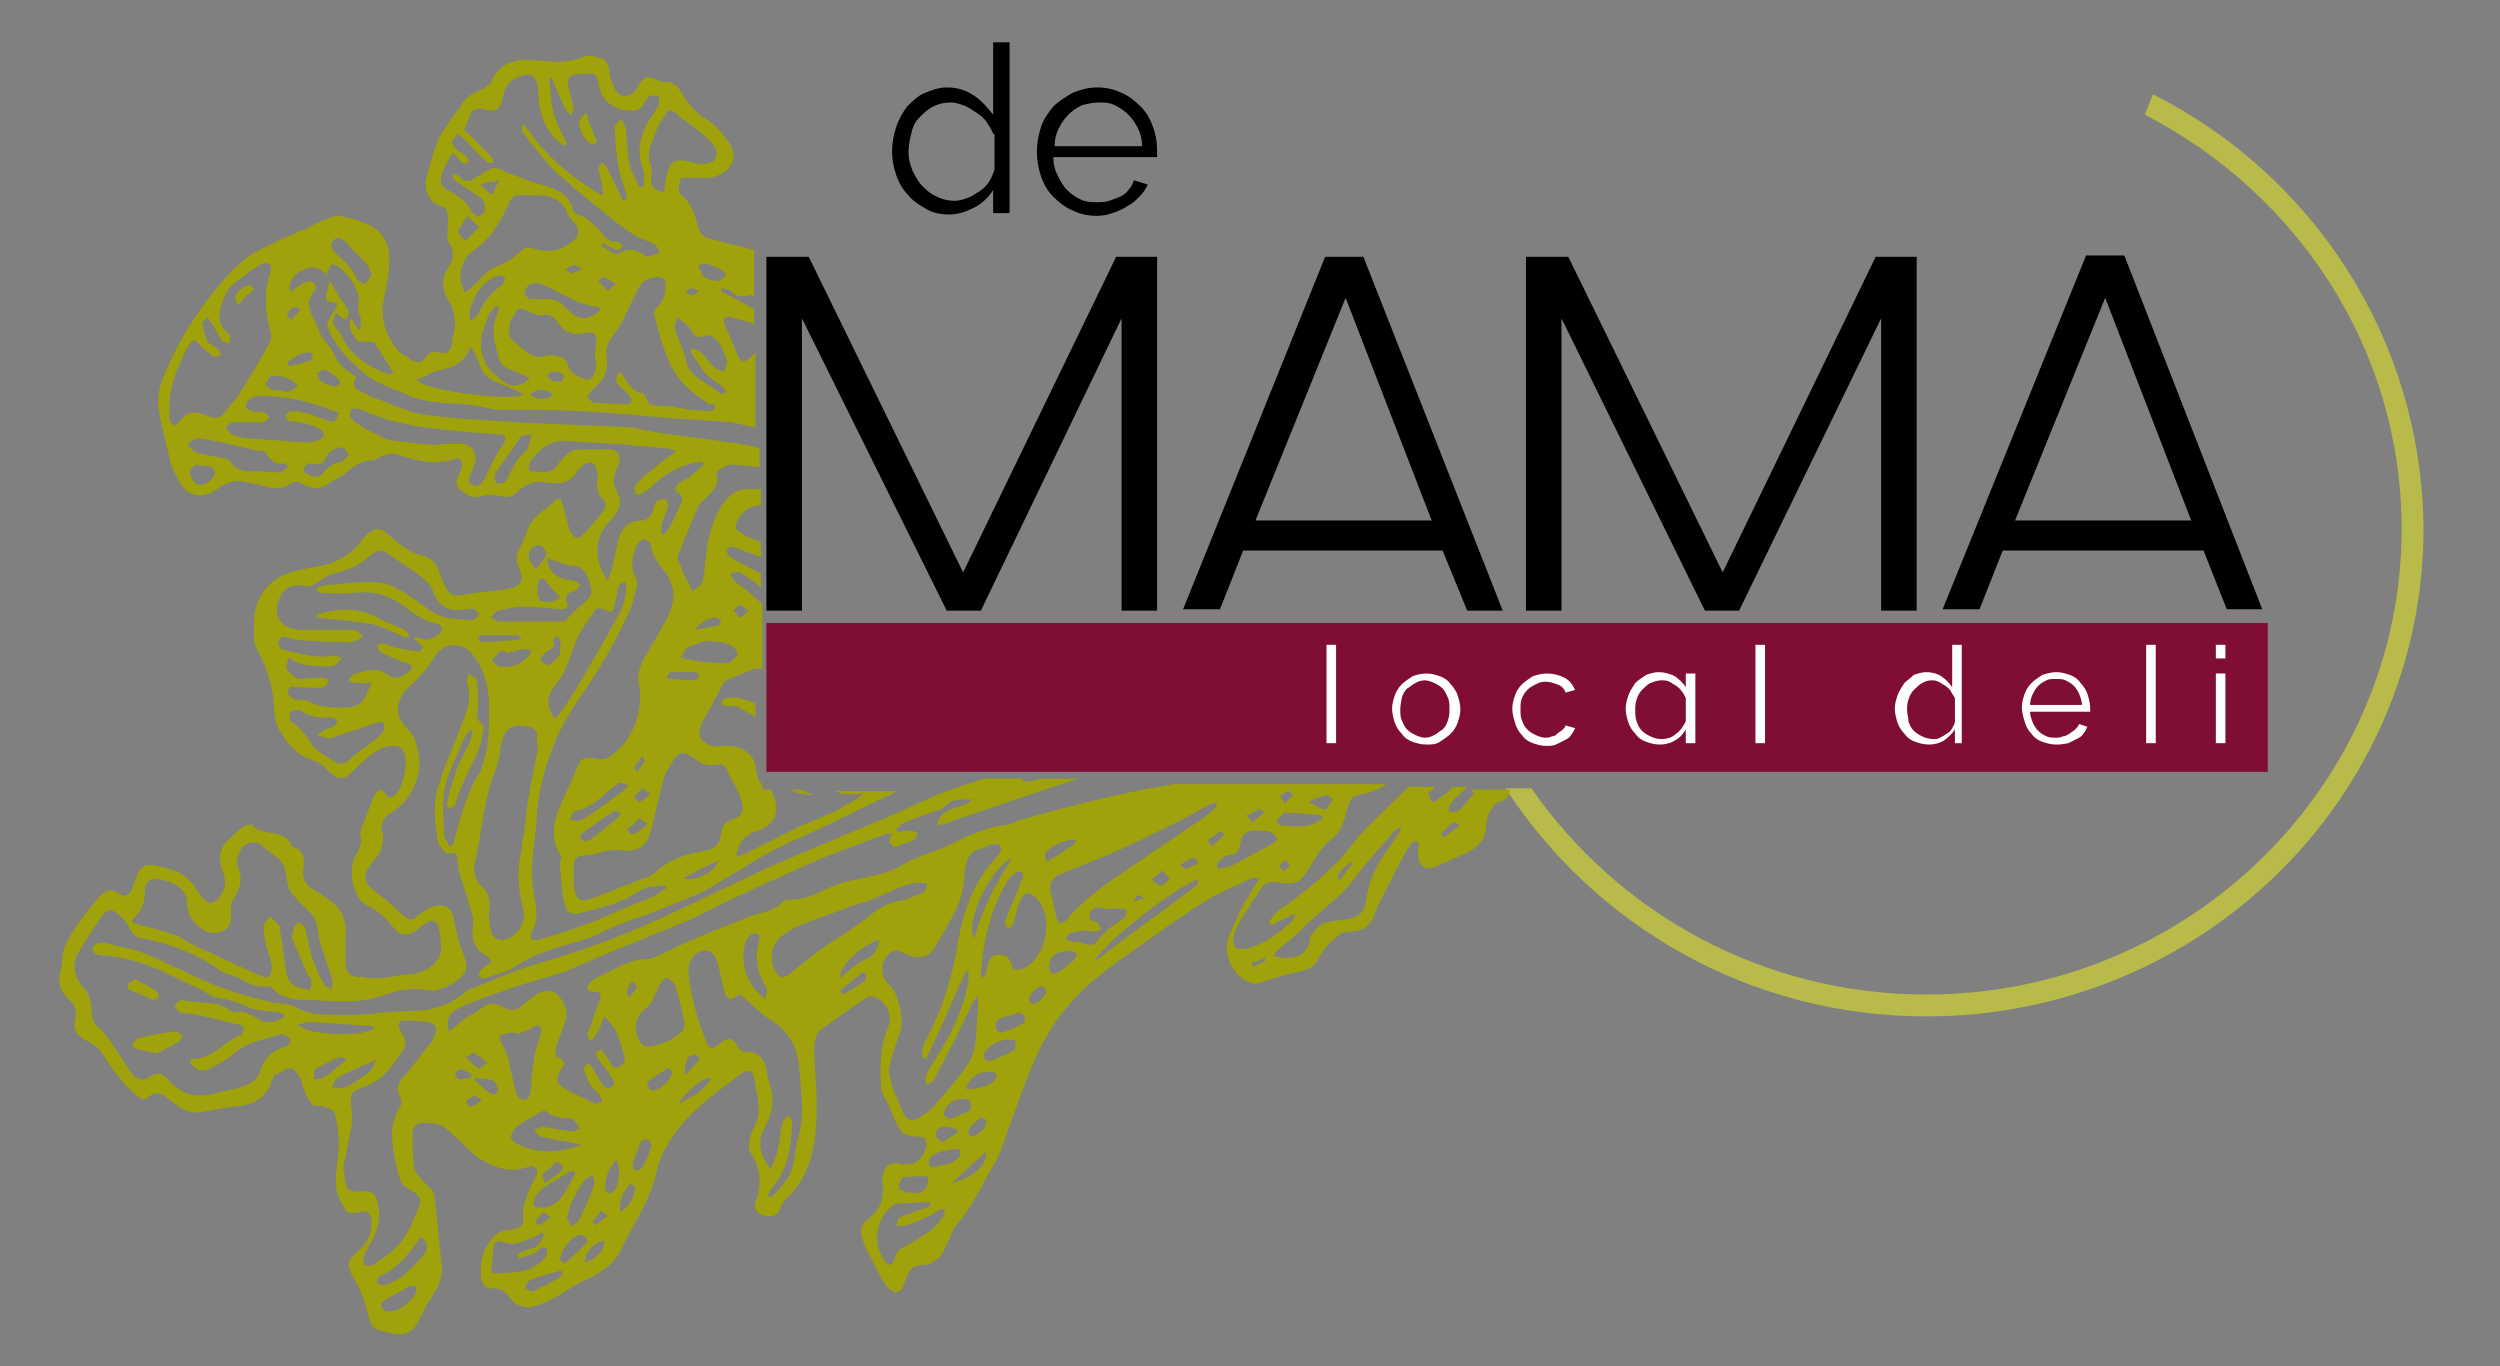 <?xml version="1.0" encoding="utf-8"?>
<!-- Generator: Adobe Illustrator 25.1.0, SVG Export Plug-In . SVG Version: 6.00 Build 0)  -->
<svg version="1.1" id="Layer_1" xmlns="http://www.w3.org/2000/svg" xmlns:xlink="http://www.w3.org/1999/xlink" x="0px" y="0px"
	 viewBox="0 0 183 100" style="enable-background:new 0 0 183 100;" xml:space="preserve">
<rect x="0" y="0" width="183" height="100" fill="#808080" stroke="none"/>
<style type="text/css">
	.st0{fill:#B8BA4A;}
	.st1{fill:#9FA20B;}
	.st2{fill:#800E32;}
	.st3{fill:#FFFFFF;}
</style>
<path class="st0" d="M157.6,6.9L157,8.4c11.1,5.7,18.8,17.1,18.8,30.3c0,18.8-15.6,34.1-34.8,34.1c-12,0-22.6-6-28.9-15.1h-1.9
	c6.5,10,17.8,16.7,30.8,16.7c20.1,0,36.4-16,36.4-35.7C177.3,24.8,169.3,12.8,157.6,6.9z"/>
<g>
	<path class="st1" d="M9.7,76.5c0,0.1,0.2,0.3,0.4,0.3c0.4,0.1,0.8,0.2,1.4,0.3c0.4-0.2,1-0.5,1.5-0.8c0.2-0.1,0.3-0.3,0.4-0.5
		c-0.2-0.1-0.4-0.3-0.6-0.3c-0.9,0.1-1.8,0.3-2.7,0.5C9.9,76.1,9.7,76.4,9.7,76.5z"/>
	<path class="st1" d="M59.5,58.2l-0.9-0.4h-0.8C58.2,58,58.8,58.2,59.5,58.2z"/>
	<path class="st1" d="M52.8,51.4c0,0.5,1,0.2,1.1,0.3c0.5,0.3,1,0.5,1.4,0.8v-1c-0.4-0.2-0.8-0.3-1.2-0.4C53.9,51,52.9,51,52.8,51.4
		z"/>
	<path class="st1" d="M9.9,71.7c-0.2,0.1-0.4,0.2-0.5,0.3c-0.1,0.1,0,0.4,0,0.4c0.6,0.3,1.2,0.5,1.8,0.8c0.1,0,0.3-0.1,0.4-0.2
		c0-0.1,0-0.4-0.1-0.4C11,72.2,10.5,72,9.9,71.7z"/>
	<path class="st1" d="M43.2,10.5c0.1,0,0.4,0,0.4,0c0.1-0.1,0.1-0.3,0-0.4c-0.2-0.5-0.4-0.9-0.6-1.4C43,8.6,43,8.4,42.9,8.3
		c-0.1,0-0.1,0.1-0.2,0.1c-0.1,0.2-0.2,0.3-0.3,0.5C42.3,9.3,42.8,10.3,43.2,10.5z"/>
	<path class="st1" d="M18.6,21.2c0,0-0.1-0.3-0.2-0.3c-0.4-0.1-1.2,0.5-1.2,0.9c0,0.1,0.1,0.3,0.3,0.5
		C17.8,21.8,18.2,21.5,18.6,21.2z"/>
	<path class="st1" d="M107.7,57.7c0,0.1,0.1,0.2,0.2,0.4c-0.4,0.4-0.7,0.9-1.2,1.3c-0.1,0.1-0.5,0-0.7,0c0.1-0.2,0.1-0.5,0.2-0.6
		c0.3-0.4,0.7-0.7,1.1-1.1c0,0,0,0,0.1-0.1h-1.1c0,0.1,0,0.2-0.1,0.2c-0.4,0.3-0.8,0.6-1.2,0.9c-0.1,0-0.2-0.1-0.3-0.1
		c0-0.2-0.2-0.5-0.1-0.6c0.2-0.1,0.3-0.3,0.5-0.4h-2c-1.2,1.2-2.5,2.4-3.7,3.7c-0.6,0.7-1.1,1.5-1.8,2.1c-0.8,0.8-1.8,1.6-2.7,2.3
		c-0.5,0.4-1,0.7-1.5,1.1c-0.2,0.2-0.3,0.4-0.5,0.7c0.1,0.1,0.1,0.2,0.2,0.2c0.5-0.3,1.1-0.5,1.6-0.8c0,0,0.1,0.1,0.1,0.1
		c-0.1,0.2-0.2,0.5-0.4,0.6c-0.9,0.8-1.9,1.5-3,1.8c-0.3,0.1-0.9,0.1-1-0.1c-0.2-0.3-0.1-0.8,0-1.1c0.3-0.7,0.7-1.3,1.1-1.9
		c0.2-0.4,0.5-0.7,0.7-1.1c0.3-0.6,0.8-0.7,1.4-0.6c1.2,0.2,1.6,0,2.2-1c0.5-0.8,0.9-1.6,1.7-2.2c0.6-0.4,0.9-1.3,1.1-2.1
		c0.3-1,0.3-1,1.3-1.2c0.5-0.1,1.1-0.4,1.6-0.7H85.9c-0.9,0.2-1.8,0.3-2.7,0.5c-2,0.4-4,0.9-5.9,1.4c-0.4,0.1-0.7,0.2-1.1,0.3
		c-0.5,0.1-0.9,0.3-1.4,0.4c-0.4,0.1-0.8,0.4-1.3,0.4c-1.4,0.2-2.7,0.8-3.9,1.4c-1.2,0.6-2.6,0.9-3.7,1.6c-1.6,0.9-3.4,0.8-5,1.5
		c-0.5,0.2-1.1,0.5-1.6,0.7c-0.5,0.2-1,0.2-1.5,0.3c-0.2,0-0.4,0-0.5,0.1c-0.7,0.8-1.8,0.8-2.7,1.2c-1.5,0.6-3.1,1.2-4.6,1.9
		c-0.7,0.3-1.4,0.7-2.2,1c-0.1,0.1-0.2,0.1-0.4,0.1c-1.4,0-2.4,0.8-3.6,1.3c-0.2,0.1-0.4,0.2-0.6,0.4c-0.1,0.1-0.2,0.3-0.2,0.5
		c0,0.1,0.3,0.2,0.5,0.2c0.6,0,0.5,0.4,0.4,0.7c-0.3,0.6-0.5,1.3-0.7,1.9c-0.1,0.3-0.4,0.7,0.1,1c0,0,0.4-0.5,0.5-0.8
		c0.2-0.3,0.3-0.7,0.4-1c1,0.8,1.2,1.9,1.5,2.9c0.1,0.3,0,0.6-0.4,0.8c-0.4,0.1-0.5,0-0.6-0.3c-0.2-0.3-0.4-0.6-0.7-1
		c-0.5,0.2-0.4,0.5-0.1,0.9c0.4,0.4,0.7,0.9,1,1.4c0.1,0.1,0,0.4-0.2,0.5c-0.1,0.1-0.5,0-0.5-0.1c-0.3-0.4-0.6-0.9-0.8-1.3
		c-0.1-0.1-0.2-0.3-0.3-0.4c-0.1,0.2-0.4,0.3-0.4,0.4c0.1,0.4,0.3,0.8,0.5,1.2c0.2,0.3,0.5,0.5,0.7,0.8c0.1,0.1,0.1,0.3,0.2,0.4
		c-0.2,0.1-0.4,0.2-0.5,0.2c-0.8-0.4-1.6-0.7-2.4-1.2c-0.5-0.3-0.5-0.7-0.2-1.2c0.3-0.4,0.5-0.8-0.2-1c-0.1,0-0.2-0.5-0.1-0.7
		c0.2-0.7,0.5-1.3,0.7-2c0.2-0.7-0.1-1.3-0.5-1.8c-0.4-0.5-1.1-0.5-1.8,0c-0.3,0.3-0.7,0.5-1,0.8c-0.4,0.3-0.8,0.3-1.3,0
		c-0.6-0.3-1.1-0.3-1.7,0.2c-0.3,0.3-0.7,0.4-1,0.6c-0.4,0.3-0.8,0.7-1.2,1c-0.3-0.6-0.1-1.3,0.5-1.6c0.7-0.4,1.4-0.6,2.1-0.9
		c0.8-0.3,1.5-0.5,2.3-0.8c1-0.3,2-0.6,3-0.9c0.4-0.1,0.9-0.3,1.3-0.5c0.5-0.2,1-0.4,1.6-0.7c2-0.8,3.9-1.6,5.9-2.4
		c1.3-0.5,2.5-1.2,3.8-1.8c1.9-0.9,3.9-1.8,5.9-2.7c1.8-0.8,3.6-1.4,5.4-2.1c0.1-0.1,0.3,0,0.6-0.1c-0.1,0.3-0.2,0.4-0.2,0.6
		c0.1,0.2,0.3,0.4,0.3,0.4c0.5-0.1,1-0.3,1.5-0.5c0.1-0.1,0.2-0.3,0.3-0.5c-0.2-0.1-0.4-0.2-0.6-0.2c-0.3,0-0.6,0.1-0.9,0.1
		c0-0.1-0.1-0.1-0.1-0.2c0.2-0.2,0.4-0.4,0.6-0.5c0.8-0.3,1.6-0.6,2.5-0.9c0.1,0,0.3-0.1,0.4-0.2c0.6-0.8,1.4-0.5,2.1-0.6
		c-0.7,0.8-2.2,0.4-2.6,1.8c0.3,0.2,0.6,0,0.8-0.1c2.1-0.7,4.1-1.4,6.2-2.1c1.1-0.4,2.2-0.7,3.3-1.1h-2.6c-0.3,0.1-0.6,0.1-0.9,0.2
		c-0.1,0-0.3,0-0.5,0c0-0.1,0-0.1,0-0.2c0,0,0.1,0,0.1,0h-3c-0.9,0.3-1.8,0.6-2.7,0.9c-1.5,0.6-2.9,1.3-4.3,1.9
		c-1.7,0.7-3.3,1.4-5,2.1c-1.6,0.7-3.2,1.3-4.8,2.1c-2.6,1.2-5.2,2.5-7.9,3.7c-2.5,1.1-5.1,2-7.8,2.8c-1.8,0.5-3.5,1.3-5.3,2
		C33,73.6,31.6,74,30.1,74c-1.5,0-3.1,0.3-4.6,0.3c-1.3-0.1-2.6,0.2-3.9-0.6c-0.6-0.3-1.4-0.2-2-0.4c-1.3-0.3-2.6-0.7-3.9-1.2
		c-1.7-0.7-3.4-1.6-5.1-2.3c-1-0.4-2-0.5-3-0.8c-0.2,0-0.4,0-0.6,0.1c-0.1,0.1-0.3,0.3-0.2,0.5c0,0.1,0.3,0.3,0.4,0.3
		c0.3,0.1,0.6,0,0.9,0.1c1.6,0.2,3,0.7,4.4,1.4c0.6,0.3,1.3,0.6,1.9,0.9c0.3,0.1,0.6,0.3,0.9,0.5c0.1,0.1,0.3,0.2,0.4,0.2
		c0.8,0.1,1.6,0.3,2.4,0.7c0.7,0.3,1.5,0.3,2.2,0.4c0.2,0,0.4,0.1,0.6,0.2c-0.4,0.5-1.4,0.7-2,0.3c-0.5-0.3-0.9-0.6-1.5-0.5
		c-0.1,0-0.4,0-0.5-0.1c-1-0.8-2.4-0.5-3.6-0.8c-0.1,0-0.4,0.2-0.5,0.4c0,0.2,0.2,0.4,0.4,0.5c0.4,0.1,0.9,0.1,1.3,0.2
		c1,0.2,2,0.5,3,0.7c0.4,0.1,0.4,0.3,0.2,0.7c0,0.1-0.1,0.1-0.1,0.1c-1.2,0.4-2,1.7-3.4,1.7c-0.1,0-0.3,0.1-0.3,0.2
		c0,0.1,0.1,0.2,0.2,0.3c0.4,0.4,0.8,0.5,1.3,0.2c0.6-0.3,1.2-0.6,1.6-1c1-0.9,2.3-1.1,3.6-1.5c0.2,0,0.4,0.2,0.7,0.4
		c-0.1,0.2-0.2,0.5-0.4,0.5c-1,0.3-1.6,0.9-1.9,1.9c-0.2,0.7-0.9,0.9-1.4,1.1c-0.7,0.2-1.4,0.3-2.1,0.5c-1.3,0.3-2.4-0.1-3.2-1.1
		c-0.4-0.5-0.9-0.5-1.3-0.2c-0.6,0.4-1,0.2-1.4-0.3c-0.5-0.7-0.9-1.4-1.4-2.1c-0.3-0.4-0.6-0.9-1-1.2c-0.4-0.4-0.5-0.7-0.5-1.3
		c0-0.5-0.2-1.2-0.5-1.5c-0.7-0.7-1-1.7-0.5-2.6c0.6-1,1.2-1.9,1.8-2.8c0.3-0.4,0.6-0.5,1-0.2c0.4,0.3,0.8,0.7,1,1.2
		c0.3,0.4,0.5,0.7,1,0.7c1.9,0.4,3.7,1,5.4,2.2c0.2,0.2,0.5,0.3,0.8,0.4c1,0.2,1.7,1.1,2.9,0.9c0.1,0,0.2,0,0.3,0.1
		c0.8,0.9,1.9,0.9,2.9,0.9c1.8,0.1,3.7,0.3,5.4-0.4c1.1-0.4,2.1-0.5,3.3-0.3c0.8,0.1,2.4-0.8,2.6-1.5c0.1-0.2,0-0.6-0.1-0.9
		c-0.1-0.4-0.3-0.8-0.4-1.2c-0.2-0.6-0.3-1.2-0.4-1.7c-0.2-1.1-1.1-1.1-2-0.6c-0.2,0.1-0.4,0.3-0.6,0.4c-0.4,0.5-0.8,0.3-1.2-0.1
		c-0.6-0.6-1.2-1.1-1.9-1.6c-0.9-0.7-1-1.2-0.3-2.1c0.2-0.3,0.6-0.7,0.7-1c0.1-0.4,0.2-0.8,0.1-1.2c-0.2-0.6,0-1.1,0.6-1.5
		c0.4-0.2,0.8-0.6,1.1-0.9c0.8-1.1,1.2-2.3,0.9-3.6c-0.1-0.6-0.3-1.2-0.8-1.7c-1-0.9-0.8-2.1,0.1-3c0.7-0.6,1.4-1.4,1.9-2.2
		c0.8-1.2,2.2-1.2,3,0.1c0.8,1.1,1,2.3,1,3.7c0,1.3,0,2.6-0.4,3.8c-0.1,0.2-0.1,0.5-0.2,0.7c-1,1.5-1.4,3.2-1.9,4.9
		c0,0.1-0.1,0.2-0.1,0.4c0,0.1-0.1,0.1-0.2,0.3c-0.2-0.3-0.5-0.6-0.5-0.9c0-1.2-0.2-2.4,0.1-3.6c0.3-1.2,0.9-2.3,1.4-3.5
		c0.1-0.2,0.3-0.4,0.4-0.6c0.1,0,0.1,0.1,0.2,0.1c-0.1,0.3-0.1,0.6-0.2,0.8c-0.3,0.6-0.6,1.2-0.9,1.8c-0.3,0.9-0.6,1.8-0.8,2.7
		c0,0.1,0.1,0.3,0.2,0.4c0.1-0.1,0.3-0.1,0.4-0.3c0.2-0.6,0.4-1.2,0.7-1.8c0.3-0.7,0.7-1.4,1-2.1c0.2-0.5,0.3-1.1,0.4-1.6
		c0-0.1,0-0.3-0.1-0.4c-0.6-0.4-0.3-0.9-0.3-1.4c0-0.6,0-1.2-0.1-1.8c0-0.2-0.4-0.3-0.6-0.5c0,0.2-0.2,0.5-0.1,0.7
		c0.4,1.2-0.1,2.2-0.5,3.3c-0.5,1.3-1.1,2.6-1.5,3.9c-0.5,1.3-0.4,2.7-0.2,4.1c0,0.4,0.3,0.8,0.6,1.1c0.1,0.1,0.4,0,0.8,0.1
		c0.1,0.4,0.1,0.9,0.2,1.3c0.2,0.6,0.4,1.3,0.6,1.9c0.1,0.5,0.3,0.9,0.4,1.4c0.1,0.3,0,0.6,0,0.9c-0.1,0.8,0.2,1.5,0.9,1.9
		c0.2,0.1,0.3,0.2,0.5,0.5c-0.3,0.2-0.6,0.4-0.8,0.6c-0.1,0.1-0.1,0.3-0.2,0.5c0.2,0,0.4,0.2,0.5,0.1c0.8-0.3,1.6-0.4,2.3-0.9
		c1.5-1,3.2-1.4,4.9-1.9c0.7-0.2,1.4-0.6,2.1-0.9c0.9-0.4,1.8-0.7,2.7-1c0.2-0.1,0.3-0.1,0.5-0.2c1.2-0.5,2.4-0.9,3.6-1.5
		c0.9-0.5,1.8-1.1,2.7-1.6c0.6-0.4,1.3-0.8,2-1.2c1.1-0.6,2.3-1.1,3.4-1.6c1.7-0.8,3.5-1.7,5.2-2.5c0.3-0.1,0.6-0.3,0.8-0.4h-4.6
		c0.2,0.1,0.3,0.1,0.5,0.2c0.1,0.1,1.7,0,1.6,0c-0.1,0.2-1.6,1-1.7,1.1c-1,0.5-2,0.9-3,1.3c-1.4,0.7-2.7,1.4-4,2
		c-0.2,0.1-0.4,0.2-0.5,0.2c0-0.1-0.1-0.1-0.1-0.2c0.2-0.7,0.5-1.3,1.3-1.6c2.1-0.6,1.7-2.1,1.3-3c0,0,0-0.1-0.1-0.1h-0.6v-0.4
		c-0.4-0.3-0.4-0.8-0.5-1.4c-0.2-0.9-1.2-1.5-2.3-1.4c-0.3,0-0.6,0.1-0.9,0c-0.7-0.2-1.1-0.8-0.8-1.5c0.5-1,1.1-2,1.6-3
		c0.1-0.2,0.4-0.4,0.7-0.5c0.5-0.2,1-0.4,1.5-0.6c0.3-0.1,0.5-0.1,0.7,0v-4.8c-0.6-0.5-1.1-1-1.7-1.4c-0.1-0.1-0.2-0.1-0.3-0.2
		c-0.1-0.2-0.3-0.4-0.4-0.6c0.3,0,0.6-0.2,0.8-0.1c0.5,0.3,1,0.7,1.5,1.1v-1c-0.5-0.3-1.1-0.6-1.7-0.9c-0.2-0.1-0.5-0.3-0.7-0.5
		c-0.1-0.1-0.2-0.3-0.1-0.4c0.1-0.1,0.3-0.2,0.4-0.2c0.7,0.3,1.4,0.5,2.1,0.8v-1.1c-0.5-0.2-1-0.4-1.5-0.7c-0.5-0.3-0.4-0.7-0.1-1.1
		c0.4-0.6,0.9-0.9,1.6-0.9c0,0,0,0,0,0v-1.2c-0.3,0-0.7,0-1,0c-0.7,0-1.3,0.4-1.8,1.1c-0.7,1.1-1.1,2.4-1.2,3.7
		c-0.1,0.5-0.1,1.1-0.2,1.6c0,0.2-0.1,0.4-0.2,0.6c-0.2,0.2-0.4,0.3-0.6,0.5c-0.1-0.2-0.2-0.4-0.3-0.6c-0.2-0.4-0.4-0.7-0.5-1.1
		c-0.1-0.3-0.4-0.7-0.3-0.9c0.5-1.2,1-2.4,1.5-3.6c0.2-0.4,0.7-0.7,1-1.1c0.2-0.2,0.3-0.4,0.4-0.7c0.1-0.3-0.1-0.7,0-0.8
		c0.3-0.2,0.8-0.5,1.1-0.5c0.7,0.1,1.4,0.1,2,0.2v-1.4c-0.1,0-0.2,0-0.3-0.1c-2-0.4-4.1-0.6-6.2-0.9c-0.9-0.1-1.8-0.3-2.8-0.5
		c-0.5-0.1-1.1,0-1.6-0.1c-2.8-0.1-5.7-0.2-8.5-0.4c-1.8-0.1-3.6-0.2-5.4-0.5c-1-0.2-2-0.6-2.9-1c-0.4-0.1-0.8-0.3-1.2-0.5
		c-0.5-0.2-1.1-0.5-0.6-1.2c-0.7-0.5-1.3-0.8-1.6-1.6c-0.3-0.7-1-1.2-1.2-1.9c-0.3-0.9-1.2-1.8-0.3-2.8c0.3-0.3,0-0.7-0.4-0.7
		c-0.3,0.1-0.6,0.2-0.8,0.4c-0.2,0.1-0.3,0.2-0.5,0.4c-0.1-0.2-0.1-0.3-0.1-0.4c0-0.6,0.7-1.3,1.5-1.4c0.5-0.1,1.2,0.3,1.4,0.8
		c0.1,0.2-0.1,0.4-0.1,0.7c-0.1,0.3-0.2,0.6-0.1,0.9c0,0.1,0.5,0.1,0.8,0.2c0,0.1-0.1,0.3-0.2,0.5C24,23.4,23.9,23.7,24,24
		c0.5,1.3,1.4,2.2,2.4,3.1c1,1,2.4,1.3,3.6,1.9c1.3,0.5,2.6,0.5,4,0.6c0.5,0,0.9,0.1,1.4,0.2c0.4,0.1,0.9,0.2,1.3,0.2
		c1.9,0,3.9,0,5.8,0.1c2.1,0.1,4.3,0.3,6.4,0.5c1.5,0.1,3.1,0.2,4.6,0.3c0.6,0.1,1.2,0.3,1.8,0.4v-4c0-0.1,0-0.3,0-0.4v-1.1
		c-0.1,0.1-0.2,0.2-0.3,0.3c-0.6,0.6-0.8,0.4-1.1-0.3c-0.2-0.6-0.5-1.2-0.8-1.9c-0.1-0.2-0.1-0.4-0.1-0.6c0.1-0.1,0.4-0.1,0.5-0.1
		c0.6,0.2,1.1,0.3,1.7,0.5v-1.1c-0.8-0.4-1.5-0.8-2.3-1.2c-0.1,0-0.1-0.1-0.1-0.2c0,0,0-0.1,0.1-0.1c0.2,0.1,0.5,0.1,0.6,0.2
		c0.4,0.5,1,0.4,1.5,0.3c0.1,0,0.1,0,0.2,0.1v-3.4c-1.2-0.3-2.4-0.6-3.5-0.9c-0.2-0.1-0.4-0.3-0.5-0.5c-0.3-1-0.5-2-1.4-2.7
		c-0.2-0.1-0.1-0.7,0-1.1c0-0.1,0.5-0.1,0.8-0.1c0.6,0,1.3,0.1,1.8-0.1c1.1-0.4,1.7-1.3,1-2.4c-0.5-0.7-1-1.4-1.9-1.9
		c-0.5-0.3-0.9-0.8-1.3-1.3c-0.4-0.6-0.6-1.4-1.7-1.3c-0.1,0-0.2,0-0.2-0.1c-1.1-0.4-1.1-0.4-1.7,0.6c-0.5,0.7-1.2,0.7-1.6,0
		c-0.2-0.4-0.4-0.9-0.4-1.4c-0.1-0.5-0.3-0.8-0.8-0.9c-0.4-0.1-0.9-0.2-1.2,0c-1.2,0.5-2.4,0.3-3.6,0.2c-1.3-0.1-2.4,0.2-3,1.5
		c-0.2,0.4-0.7,0.7-1.1,0.8C34.3,7,34,7.3,33.7,7.8c-0.2,0.4-0.6,0.7-0.8,1.1c-0.4,0.6-0.8,1.1-1,1.8c-0.3,0.8-0.5,1.6-0.7,2.4
		c-0.2,0.7,0.2,1.7,0.9,1.9c0.7,0.2,0.7,0.6,0.7,1.2c0,0.5-0.2,1.2,0.1,1.6c0.4,0.7,0.3,1.2-0.1,1.8c-0.6,0.9-0.4,1.8,0.2,2.7
		c0.2,0.4,0.3,0.9,0.3,1.4c0,0.5-0.2,1-0.2,1.4c-0.1,0.6-0.4,0.9-1,0.7c-0.4-0.1-0.7,0-0.9,0.3c-0.4,0.6-0.8,0.5-1.3,0.1
		c-0.3-0.2-0.6-0.3-0.8-0.6c-0.9-1.1-1.3-2.3-1-3.7c0.2-1,0.4-2,0.4-3c0-1.1-0.5-2-1.6-2.5c-0.7-0.3-1.4-0.5-2.1-0.6
		c-0.2-0.1-0.5,0.1-0.8,0.2c-0.5,0.2-1,0.4-1.5,0.7c-1.2,0.5-2.4,1-3.5,1.6c-1.4,0.7-2.4,1.9-3.4,3.1c-1.5,1.9-2.7,3.9-3.6,6.1
		c-0.3,0.7-0.5,1.6-0.4,2.3c0.2,1.4,0.6,2.8,0.9,4.1c0.1,0.4,0.3,0.7,0.5,1.1c0.6,1.5,2,1.5,2.9,0.8c0.4-0.3,0.9-0.5,1.4-0.6
		c0.5,0,1.1,0.2,1.7,0.3c0.7,0.2,1.4,0.4,2.1,0c0.4-0.3,0.8-0.3,1.2,0c0.5,0.3,1.1,0.3,1.6,0c0.4-0.3,0.9-0.5,1.3-0.8
		c0.6-0.5,1.2-1,2.1-1c0.2,0,0.4-0.2,0.6-0.3c0.3-0.1,0.7-0.2,1-0.2c1.4,0.5,2.8,0.9,4.4,0.4c0.4-0.1,0.6,0.1,0.5,0.6
		c0,0.2-0.1,0.3-0.2,0.5c-0.3,0.6-0.3,0.9,0.3,1.3c0.4,0.3,0.8,0.5,1.4,0.3c0.4-0.1,0.9-0.1,1.3,0c0.6,0.2,1,0,1.4-0.4
		c0.5-0.5,1.2-0.7,1.9-0.6c1,0.2,1.9,0.1,2.4-0.9c0.1-0.1,0.2-0.2,0.3-0.3c0.5-0.4,1-0.3,1.1,0.4c0.1,0.3,0,0.7,0,1
		c0,0.3,0.1,0.7,0.3,0.9c0.5,0.4,0.4,0.8,0,1.2c-0.4,0.5-0.7,0.9-1.1,1.3c-0.2,0.2-0.4,0.5-0.6,0.5c-0.2,0-0.5-0.3-0.6-0.6
		c-0.2-0.6-0.3-1.2-0.5-1.8c-0.1-0.3-0.1-0.7-0.5-0.4c-0.7,0.7-1.7,1.1-2.1,2.2c-0.1,0.4-0.3,0.8-0.5,1.2c-0.3,0.5-0.4,1-0.1,1.6
		c0.4,0.9,0.2,1.3-0.8,1.5c-1,0.2-2,0.2-3,0.4c-1.2,0.2-1.3,0.1-1.8-1c-0.1-0.2-0.1-0.3-0.2-0.5c-0.2-0.7-0.5-1.1-1.2-1.3
		c-1-0.2-1.8-0.9-2.6-1.6c-0.5-0.5-0.9-0.5-1.5,0c-0.2,0.2-0.4,0.4-0.5,0.6c-0.6,0.7-1.4,1.3-2.4,1.6c-0.8,0.2-1.6,0.3-2.4,0.5
		c-1.8,0.4-3,1.9-3,3.7c0,0.4,0,0.9,0,1.3c0,0.2,0.1,0.5,0.2,0.7c0.6,1.1,1,2.2,1.2,3.5c0.1,0.9,0,2,0.7,2.8
		c0.2,0.3,0.3,0.6,0.6,0.8c0.2,0.3,0.5,0.5,0.8,0.7c0.5,0.3,1.2,0.4,1.6,0.8c1.4,1.5,1.6,0.8,2.6-0.1c0,0,0.1-0.1,0.1-0.1
		c0.7-0.6,1.4-1.3,2.4-1.3c0.4,0,0.6,0.1,0.8,0.5c0.3,0.8-0.1,2.6-0.7,3.1c-0.3,0.3-0.5,0.2-0.7-0.1c-0.3-0.5-0.5-0.3-0.7,0
		c-0.1,0.1-0.1,0.2-0.2,0.3c-0.2,0.6-0.5,1.3-0.7,1.9c-0.1,0.3-0.3,0.6-0.2,0.9c0.1,0.5,0,0.8-0.3,1.3c-0.7,1.1-0.3,3.3,0.8,3.8
		c0.9,0.4,1.5,1.1,2,1.7c0.4,0.5,1.1,0.5,1.6,0.1c0.2-0.2,0.5-0.4,0.8-0.6c0.3-0.2,0.7-0.1,0.8,0.3c0.1,0.5,0.2,1.1,0.2,1.6
		c0,1-1.1,1.8-2.1,1.9c-0.7,0-1.4,0.2-2.2,0.3c-0.3,0-0.6,0-0.9,0c-0.2,0-0.5-0.1-0.7-0.1c-0.6,0.1-1.1-0.3-1.1-0.9
		c0-0.6,0-1.2,0-1.9c0.1-1.5-0.3-2.3-1.6-3.1c-0.7-0.5-1.7-0.8-1.5-2c0.1-0.7,0.1-1.3-0.7-1.6c-0.1,0-0.2-0.1-0.2-0.2
		c-0.2-0.5-0.7-0.7-1.2-0.8c-0.6-0.1-1.2-0.1-1.6-0.6c-0.1-0.1-0.5,0-0.7,0.1c-0.4,0.3-0.8,0.7-1.2,1.1c-0.6,0.6-0.6,1.4-0.3,2.2
		c0.2,0.4,0.2,0.9,0.1,1.3c-0.2,0.4-0.5,0.9-0.9,1c-0.3,0.1-0.8-0.5-1-0.8c-0.5-0.9-1.1-1.4-2.1-1.7c-1.9-0.5-2.1-0.5-2.7,1.4
		c-0.2,0.6-0.6,0.7-1,0.4c-0.5-0.4-1-0.2-1.4,0.2c-1,1.2-2,2.4-2.6,3.8c-0.2,0.6-0.1,1.2-0.3,1.8C4.2,72,4.5,72.7,5,73.1
		c0.6,0.5,0.6,1,0.5,1.6c-0.2,0.7,0.2,1.2,0.9,1.5c0.4,0.2,0.8,0.5,1,0.8c0.8,1.2,1.5,2.3,2.6,3.2c0.4,0.3,0.6,0.4,1,0
		c0.2-0.2,0.6-0.2,0.8-0.1c0.6,0.3,1,0.8,1.6,1.1c0.4,0.2,0.9,0.3,1.3,0.2c0.8-0.1,1.6-0.3,2.5-0.4c1.3-0.1,2.3-0.6,2.7-1.9
		c0.1-0.2,0.1-0.4,0.3-0.4c0.3-0.2,0.7-0.5,1.1-0.5c0.2,0,0.5,0.4,0.7,0.7c0.1,0.1,0.1,0.3,0.1,0.5c0.2,0.5,0.4,1,0.7,1.4
		c0.1,0.2,0.6,0.1,0.9,0.2c0.3,0.1,0.8,0.3,0.8,0.5c0.2,0.8,0.3,1.5,0.3,2.3c0,1-0.3,2-0.2,3c0,0.6,0.4,1.3,0.7,1.8
		c0.1,0.2,0.6,0.2,0.8,0.2c0.7-0.3,1.1-0.1,1.1,0.7c0,0.9-0.4,1.6-1.1,2.2c-0.7,0.6-0.7,0.9-0.3,1.7c0.4,0.7,0.8,1.5,1,2.3
		c0.4,1.6,0.4,1.6,1.9,1.9c1.1,0.2,1.6-0.1,2.1-1.2c0.2-0.4,0.4-0.9,0.7-1.3c0.6-0.9,1-1.7,0.8-2.8c-0.2-1.6-0.3-3.2-0.5-4.8
		c0-0.3-0.4-0.6-0.7-0.9c-0.3-0.4-0.7-0.7-0.8-1.1c-0.1-0.8-0.1-1.7-0.1-2.5c0-0.4,0.2-0.8,0.7-0.8c0.5,0,1.2,0,1.6,0.3
		c0.8,0.6,1.5,1.4,2.3,2.1c0.4,0.3,1,0.6,1.5,0.8c0.8,0.3,1.6,0.3,2.4,0c0.2-0.1,0.5,0,0.6,0.2c0.1,0.1,0,0.4-0.1,0.6
		c-0.5,1-1,1.9-0.9,3c0.1,0.5-0.3,0.7-0.8,0.8c-0.4,0-0.9,0.1-1.2,0.4c-0.9,0.8-1.2,1.9-1.1,3.1c0.1,0.5,0.4,0.9,0.9,0.8
		c0.7,0,1,0.4,1.4,0.9c0.2,0.3,0.8,0.5,1.2,0.5c0.6-0.1,1.1-0.3,1.7-0.6c0.8-0.4,1.6-1,2.4-1.4c1.2-0.5,2.2-1.2,2.7-2.3
		c0.9-1.9,2.2-3.7,2.6-5.8c0.1-0.5,0.3-0.9,0.5-1.3c1.3-2.6,3.5-4.1,5.8-5.8c0.3-0.2,0.7-0.1,0.8,0.3c0.1,1.2,0.7,2.5,0,3.7
		c-0.3,0.5-0.5,1.4-0.3,1.8c0.8,1.2,0.9,2.4,0.4,3.7c-0.2,0.4,0.2,0.9,0.7,1c0.5,0.1,0.9,0,1.1-0.5c0.1-0.3,0.3-0.6,0.5-0.8
		c1.4-1.3,1.9-3,2.1-4.8c0.2-1.9,0-3.8-0.1-5.7c0-0.8,0-1.5,0.6-1.9c1.1-0.8,2.2-1.6,3.3-2.3c0.1-0.1,0.3-0.1,0.5,0
		c0.9,0.3,1.4,1.4,1,2.2c-0.6,1.4-0.6,2.9-0.5,4.4c0,0.4,0.3,0.8,0.5,1.2c0.1,0.2,0.2,0.5,0.3,0.7c0.5,1.1,0.5,1.7,2,1.7
		c0.4,0,0.6,0.3,0.5,0.7c-0.2,1-0.9,1.5-1.9,1.3c-0.7-0.2-1.2,0.2-1.3,0.9c0,0.2,0,0.4,0,0.6c0.1,1-0.1,1.8-1,2.5
		c-0.6,0.4-0.7,1-0.4,1.7c0.1,0.3,0.2,0.6,0.4,0.9c0.4,0.7,0.7,1.5,1.2,2.2c0.7,0.9,1.1,0.8,1.5-0.3c0-0.1,0.1-0.2,0.1-0.3
		c0.2-0.6,0.6-0.8,1.2-0.8c0.4,0,0.9-0.3,1.1-0.5c0.3-0.3,0.5-0.8,0.7-1.2c0.2-0.4,0.3-0.8,0.5-1.1c1.3-1.4,2-3.2,3-4.8
		c0.1-0.2,0.2-0.4,0.3-0.6c0.7-2,1.4-4,2.2-6c0.6-1.5,1.3-2.9,2.3-4.2c0.7-0.8,1.4-1.7,2.3-2.4c1.2-1,2.5-1.9,3.8-2.8
		c1.5-1.1,3.1-2.2,4.7-3.2c1-0.6,2.1-1,3.1-1.5c0.1-0.1,0.3,0,0.6,0c-0.2,0.4-0.4,0.6-0.5,0.8c-0.2,0.3-0.4,0.7-0.6,1
		c-0.4,0.7-0.7,1.4-1,2.1c-0.8,1.4,0.1,3.5,1.7,3.8c0.2,0,0.3,0,0.5-0.1c1-0.3,1.9-0.6,2.9-0.8c0.5-0.1,0.9-0.3,1.2-0.7
		c0.2-0.4,0.4-0.8,0.7-1.1c0.5-0.5,0.9-1.1,1.7-1.1c0.9,0,1.5-0.4,1.8-1.2c0.1-0.3,0.3-0.7,0.4-1c0.7-1.3,1.3-2.6,2-3.8
		c0.1-0.2,0.4-0.7,0.7-0.6c0.3,0.1,0.1,0.5,0.1,0.8c0,1,0.5,1.4,1.4,1c0.7-0.3,1.3-0.6,2-0.9c0.9-0.4,1.6-1,1.6-2.1
		c0-0.7,0.3-1.1,0.7-1.6c0.7-0.2,1-0.5,1-0.9c0,0,0-0.1,0-0.1H107.7z M38.8,28.9c0.5-0.5,1.1-0.5,1.7,0
		C40.1,29.3,39.3,29.3,38.8,28.9z M34.7,18.3c1.2-0.8,1.9-2,2.5-3.3c0.3-0.7,0.5-0.8,1.2-0.7c0.3,0,0.6,0,1,0c0.9,0,1.7,0.3,2.1,1.2
		c0.1,0.4,0.5,0.7,0.7,1c0.2,0.4,0.2,0.7-0.1,1c-0.9,0.8-1.8,1.1-3,0.7c-0.4-0.1-0.7-0.1-1,0.2c-0.5,0.5-1,0.8-1.7,1.1
		c-0.7,0.2-1.2,0.9-1.7,1.4c-0.2,0.2-0.5,0.4-0.7,0.5c-0.1-0.3-0.3-0.7-0.3-1C33.7,19.5,34,18.8,34.7,18.3z M33.5,16.9
		c0.3-0.4,0.5-0.8,0.7-1.1c0.3,0.3,0.6,0.6,0.9,0.8c-0.3,0.3-0.7,0.7-1,1C33.9,17.5,33.7,17.3,33.5,16.9z M36.1,14.2
		c-0.1,0-0.2,0-0.2,0c-0.2-0.2-0.5-0.4-0.7-0.7c0.3-0.1,0.6-0.2,0.9-0.2c0.1,0,0.3-0.1,0.5-0.2C36.4,13.5,36.2,13.8,36.1,14.2z
		 M44,22.6c-0.7,0.8-1.5,0.9-2.2,0.3c-0.3-0.3-0.6-0.6-0.9-0.8c-0.3-0.2-0.6-0.2-1-0.2c-0.3,0-0.7,0-1,0c-0.2,0-0.5-0.3-0.5-0.4
		c0-0.2,0.2-0.6,0.4-0.7c0.2-0.1,0.6-0.1,0.9,0c0.8,0.4,1.6,0.8,2.4,1.2c0.4,0.2,0.8,0.3,1.2,0.4C43.5,22.4,43.8,22.5,44,22.6z
		 M43.8,20.6c0.1-0.1,0.3-0.4,0.4-0.3c0.3,0.1,0.6,0.3,0.9,0.5c-0.2,0.1-0.4,0.3-0.6,0.5C44.2,21,44,20.8,43.8,20.6z M41.8,20
		c-0.1,0-0.3-0.2-0.4-0.3c0.2-0.1,0.5-0.3,0.7-0.3c0.1,0,0.2,0.1,0.4,0.2c0,0.1,0,0.1,0,0.2C42.2,19.8,42,20,41.8,20z M34.7,21.9
		c0.3-0.8,0.9-1.4,1.7-1.7c0.2-0.1,0.4,0.1,0.6,0.1c-0.1,0.2-0.1,0.4-0.2,0.5C36,21.4,35.4,22.1,35,23c-0.1,0.2-0.3,0.3-0.5,0.5
		C34.2,22.9,34.5,22.4,34.7,21.9z M35.5,23.8c0.1-0.3,0.2-0.6,0.3-0.8c0.1-0.2,0.3-0.4,0.5-0.6c0.1,0,0.1,0.1,0.2,0.1
		c0,0.2,0,0.4-0.1,0.5c-0.5,1.1-0.2,2.1,0.1,3.2c0.2,0.8,1.1,0.9,1.7,1.2c0.2,0.1,0.4,0.2,0.6,0.3c-1.2,1-1.8,0.4-2.7-0.4
		C35.1,26.3,35,25.1,35.5,23.8z M41.1,27.9c-0.2,0-0.4,0.1-0.5,0c-0.2,0-0.4-0.2-0.5-0.3c0,0,0-0.2,0.1-0.3c0.2-0.1,0.4-0.1,0.6-0.1
		c0.2,0,0.3,0.2,0.5,0.3C41.2,27.8,41.2,27.9,41.1,27.9z M41.6,26.8c-0.2-0.7-0.7-0.8-1.5-0.8c-1.2,0.5-1.9-0.6-2.7-1.2
		c-0.2-0.1-0.1-0.7-0.1-1c0-0.2,0.2-0.5,0.3-0.7c0.3-0.6,0.5-0.6,1.1-0.3c0.3,0.1,0.6,0.3,0.9,0.3c0.6-0.2,1,0.1,1.3,0.6
		c0.5,0.7,1,0.8,1.8,0.7c0.8-0.2,1.1,0.1,0.9,0.9c0,0.4-0.1,0.7,0,1.1c0.1,0.7-0.1,1.3-0.6,1.4C42.7,27.8,41.7,27.3,41.6,26.8z
		 M52.3,29.9c0,0.1-0.3,0.2-0.4,0.2c-0.4,0-0.8-0.1-1.3-0.1c-0.8-0.1-1.6-0.3-2.4-0.3c-0.4,0-0.8-0.1-0.9-0.6c0-0.1-0.2-0.3-0.2-0.3
		c-0.9-0.1-1.2-0.9-1.7-1.6c-0.4,0.4-0.4,0.8,0,1.1c0.3,0.2,0.5,0.5,0.7,0.7c0.1,0.1,0.2,0.3,0.1,0.4c0,0.1-0.2,0.2-0.4,0.2
		c-0.7,0-1.4-0.1-2.2-0.1c-0.2,0-0.4-0.2-0.6-0.4c0.1-0.2,0.2-0.4,0.3-0.5c0.8-0.7,1.3-1.4,1.1-2.5c-0.1-0.7,0.2-1.2,0.6-1.7
		c0.6-0.8,0.9-1.7,1.4-2.6c0.3-0.7,0.6-1.4,1.5-1.5c0.6-0.1,0.9,0.1,0.8,0.8c0,0.5-0.2,1-0.6,1.4c-0.1,0.1-0.3,0.4-0.2,0.6
		c0.3,1.2,0.6,2.3,1.1,3.4c0.5,1.2,1.4,2.1,2.5,2.8c0.1,0.1,0.3,0.2,0.4,0.3C52.3,29.5,52.4,29.7,52.3,29.9z M51.2,19.4
		c0.1-0.1,0.3-0.1,0.5-0.1c0.4,0.1,0.8,0.3,1.2,0.5c0.1,0.1,0.3,0.3,0.2,0.4c-0.2,0.2-0.4,0.3-0.5,0.4c-0.6-0.1-1.2-0.2-1.3-0.8
		C51.1,19.7,51.1,19.5,51.2,19.4z M50.6,21.1c0.1,0,0.3,0.1,0.6,0.2c-0.3,0.2-0.4,0.3-0.6,0.3c-0.1,0-0.3-0.1-0.4-0.2
		C50.4,21.2,50.5,21.1,50.6,21.1z M50.3,23.8c0.1,0.1,0.2,0.2,0.3,0.4c0.2,0.4,0.5,0.6,0.9,0.4c0.6-0.2,0.9,0.2,1.2,0.6
		c0.2,0.4,0.4,0.8,0.5,1.2c0.1,0.2-0.1,0.5-0.2,0.8c-0.2-0.1-0.5-0.1-0.7-0.3c-0.4-0.3-0.6-0.8-1-1.1c-0.2-0.2-0.4-0.2-0.6-0.3
		c-0.1,0.1-0.1,0.2-0.2,0.2c0.4,0.5,0.7,1.1,1.1,1.6c0.4,0.4,0.9,0.7,1.3,1c0.1,0.1,0.2,0.3,0.3,0.4c-0.2,0.1-0.5,0.2-0.5,0.1
		c-0.8-0.8-2.3-1.1-2.5-2.5c-0.2-0.8-0.6-1.5-0.8-2.2c-0.1-0.2,0.1-0.6,0.2-0.9C49.8,23.5,50.1,23.6,50.3,23.8z M48.7,8.4
		c0.2-0.4,0.4-0.4,0.8-0.1c0.4,0.4,0.9,0.7,1.4,1.1c0.5,0.4,1,0.8,1.4,1.3c0.2,0.2,0.2,0.8,0,1c-0.1,0.2-0.6,0.3-0.9,0.3
		c-0.4,0-0.7-0.1-1.1-0.2c-0.9-0.2-1.3,0.1-1.5,1c-0.1,0.4-0.1,0.8-0.2,1.3c-0.7-0.2-1.1-0.5-0.9-1.2c0-0.2,0-0.4,0-0.6
		c-0.5-1.1,0.1-2,0.4-2.9C48.2,9.1,48.5,8.8,48.7,8.4z M32.7,13.9c-0.2-0.1-0.3-0.3-0.4-0.5c-0.2-0.3,0.5-1.9,0.9-2.2
		c0.2,0.2,0.3,0.4,0.5,0.6c0.1,0.1,0.2,0.2,0.4,0.2c0,0,0.2-0.2,0.2-0.2c0-0.1-0.1-0.3-0.2-0.4c-0.2-0.2-0.4-0.2-0.6-0.4
		c-0.2-0.2-0.4-0.4-0.4-0.6c0-0.2,0.3-0.4,0.4-0.6c0.2,0.2,0.5,0.3,0.6,0.5c0.5,0.5,1,1.1,1.6,1.6c0.1,0.1,0.3,0,0.4,0
		c0-0.1,0-0.3-0.1-0.4c-0.6-0.6-1.2-1.2-1.8-1.8C34.2,9.7,34,9.6,34,9.5c0.2-0.5,0.3-1,0.6-1.4C34.7,8,35.2,7.9,35.4,8
		c0.9,0.2,1.1,0.2,1.4-0.8c0.1-0.6,0.3-1.1,0.8-1.4c0.4-0.2,0.9-0.4,1.3-0.3c0.3,0.1,0.5,0.7,0.5,1.1c0,1.3,0.3,2.5,1.2,3.5
		c0.2,0.2,0.5,0.4,0.8,0.6c0-0.1,0.1-0.1,0.1-0.2c-0.4-0.8-0.8-1.5-1-2.3c-0.2-0.8-0.2-1.7-0.3-2.5c0.1,0,0.1,0,0.2,0
		c0.3,0.8,0.6,1.5,1,2.3c0.1,0.2,0.3,0.3,0.4,0.5C41.8,8.3,42,8.1,42,7.9c-0.1-0.4-0.2-0.8-0.3-1.2c-0.3-1-0.1-1.3,1-1.3
		c0.1,0,0.2,0,0.3,0c0.5-0.1,0.7,0.1,0.8,0.6c0.1,1.3,1.1,2.1,2.4,2.1c0.5,0,0.8-0.2,1-0.6c0.1-0.2,0.2-0.4,0.4-0.5
		C47.7,7,48,7,48.2,7c0,0.2,0.1,0.5,0,0.7C48,8.1,47.7,8.5,47.4,9c-0.6,1.1-0.8,2.2-0.3,3.5c0.1,0.3,0,0.8,0,1.2c-0.1,0-0.2,0-0.3,0
		c-0.2-0.5-0.6-1.1-0.7-1.6c-0.2-0.9-0.2-1.8-0.3-2.7c0-0.2-0.2-0.4-0.3-0.7c-0.2,0.2-0.5,0.4-0.5,0.6c0,0.8,0.1,1.7,0.2,2.5
		c0.1,0.5,0.2,1.1,0.4,1.6c0.1,0.2,0.1,0.4,0.2,0.6c0,0.2,0.1,0.4,0.1,0.6c-0.1,0-0.2,0-0.3,0.1c-0.4-0.8-0.8-1.7-1.2-2.5
		c-0.1-0.1-0.2-0.2-0.3-0.3c-0.1,0.1-0.3,0.3-0.3,0.4c0.1,0.5,0.2,0.9,0.3,1.4c0,0.2,0.1,0.4,0,0.6c-2.3-1.3-4.3-3-5.8-5.3
		c0,0.2-0.2,0.6,0,0.7c0.4,0.6,0.9,1.2,1.4,1.8c0.4,0.5,0.8,0.9,1.2,1.3c0.3,0.3,0.6,0.4,0.8,0.7c0.9,0.8,1.9,1.5,2.8,2.3
		c0.6,0.5,1.3,1,1.9,1.4c0.5,0.3,1,0.4,1.5,0.7c0.2,0.1,0.3,0.4,0.4,0.6c-0.3,0.1-0.5,0.2-0.8,0.3c0,0-0.1,0-0.1,0
		c-0.7-0.4-1.3-0.8-2.2-0.2c-0.2,0.1-0.8-0.4-1.2-0.6c0-0.1,0.1-0.2,0.1-0.2c0.2,0.1,0.4,0.2,0.6,0.3c0.2,0.1,0.4,0.2,0.5,0.2
		c0.2,0,0.3-0.2,0.4-0.3c-0.1-0.1-0.3-0.3-0.4-0.3c-0.8,0.1-1-0.6-1.5-1c-0.4-0.3-0.6-0.8-1.2-0.9c-0.2,0-0.6-0.3-0.6-0.6
		c-0.5-1.4-1.8-1.5-3-1.9c-0.8-0.3-1.6-0.6-2.3-0.9c-0.2-0.1-0.4-0.1-0.6-0.1c-0.4,0.2-0.8,0.5-1.2,0.7c-0.4,0.3-0.8,0.4-1.2-0.1
		c-0.1-0.1-0.2-0.1-0.3-0.2c0,0-0.2,0.1-0.2,0.2c0.1,0.1,0.1,0.3,0.2,0.3c0.6,0.4,1.3,0.9,1.9,1.3c0.3,0.2,0.4,0.8,0.2,1.1
		c-0.3,0.4-0.6,0.2-0.9-0.1C34.3,14.9,33.6,14.3,32.7,13.9z M32.2,27.1c1-0.2,1.8-0.6,2.2-1.6c0,0,0.1-0.1,0.1-0.1
		c0.3,0.5,0.5,1,0.7,1.5c0.3,0.8,1,1,1.7,1.3c0.5,0.2,1,0.4,1.4,0.7c-1,0.5-7.2-0.3-7.8-1.1C31.1,27.6,31.6,27.2,32.2,27.1z
		 M24.4,17.6c0.3-0.3,0.6-0.2,0.9,0.1c0.5,0.6,1.1,1.1,1.6,1.7c0.1,0.1,0.2,0.4,0.3,0.7c-0.1,0.2-0.3,0.5-0.5,0.7
		c-0.2-0.1-0.5-0.2-0.6-0.4c-0.3-0.8-0.9-1.3-1.5-1.8C24.3,18.2,24.1,17.9,24.4,17.6z M24.2,19.4c0-0.1,0.5,0,0.7,0.2
		c0.8,0.8,1.6,1.7,1.3,3c0,0.2,0.1,0.4,0.2,0.6c0,0.3,0,0.6,0,0.9c-0.1,0-0.1,0-0.2,0c-0.1-0.2-0.3-0.4-0.4-0.7c-0.1,0-0.1,0-0.2,0
		c0,0.3,0,0.5,0.1,0.8c0.1,0.3,0.3,0.5,0.5,0.8c0.3,0,0.6,0,0.9,0c0.1,0,0.3,0.1,0.4,0.2c0.4,0.7,0.9,1.4,1.3,2.1
		c-0.1,0-0.3,0.1-0.4,0.1c-1.5-0.6-2.8-1.4-3.5-3c-0.1-0.2-0.4-0.4-0.5-0.7c-0.1-0.3,0.1-0.5,0.2-0.8c0.2,0.2,0.4,0.3,0.6,0.5
		c0.4-0.2,0.4-0.6,0.1-1c-0.5-0.7-0.9-1.4-1.3-2.1C23.8,20.1,24.1,19.7,24.2,19.4z M38.3,66.6c0.3,1-0.7,2.3-1.7,2.2
		c-0.2,0-0.5-0.3-0.6-0.4c-0.1-0.4-0.2-0.9-0.2-1.4c0.1-0.8,0.1-1.5-0.5-2.1c-0.6-0.5-0.7-1.3-0.5-1.9c0.5-2.2,0.6-4.6,1.5-6.7
		c0.2-0.6,0.3-1.2,0.4-1.9c0.3-1.1,0.8-1.5,2-1.2c0.4,0.1,0.7,0.3,0.6,0.8c0,0.2,0,0.4,0,0.6c0,0,0.1,0,0.1,0
		c-0.2,1.2-0.5,2.5-0.7,3.7c-0.2,1-0.2,2-0.4,3c-0.1,0.4-0.1,0.9-0.2,1.3C37.8,64,38,65.3,38.3,66.6z M36,48.3
		c0.2-0.2,0.4-0.4,0.6-0.6c0.1-0.1,0.3,0,0.5,0c0,0,0,0,0,0.1c0.4-0.1,0.9-0.2,1.3-0.3c0.1,0,0.3,0.1,0.5,0.1
		c-0.1,0.1-0.1,0.3-0.2,0.4c-0.5,0.6-1.2,0.9-2.1,0.8C36.4,48.8,36.2,48.5,36,48.3z M50,64.3c0.9-0.5,1.7-0.9,2.6-1.3
		C52.4,63.8,50.8,64.6,50,64.3z M50.8,55.5c0.5,0.4,1,0.6,1.6,0.5c0.8-0.2,0.8,0.4,1,0.8c0.4,0.7,1.7,2.7,0.4,3.1
		c-0.6,0.2-1,0.5-1,1.1c-0.1,0.8-0.5,1.2-1.3,1.3c-1.4,0.2-2.6,0.7-3.6,1.6c-0.1,0.1-0.3,0.2-0.5,0.3c-1.3,0.5-2.6,1-3.9,1.5
		c-1,0.4-1.4,0.2-1.5-0.9c0-0.3,0-0.6,0-0.8c0,0,0,0,0,0c0-0.2,0-0.4,0-0.6c0-0.6,0.3-0.8,0.9-0.8c0.5,0,0.9-0.2,1.4-0.3
		c0.3,0,0.6-0.1,0.9-0.1c1.4,0.3,2.2-0.2,2.5-1.6c0.3-1.1,0.5-2.2,0.8-3.3c0.1-0.5,0.3-0.9,0.6-1.3C49.6,55,50,54.9,50.8,55.5z
		 M47.1,57.7c0,0,0.2,0.2,0.5,0.4c-0.3,0.3-0.5,0.5-0.8,0.6c-0.1,0-0.2-0.2-0.4-0.3C46.6,58.1,46.8,57.9,47.1,57.7z M46.4,56.2
		c0.2-0.3,0.4-0.5,0.6-0.9c0.1,0.3,0.2,0.3,0.2,0.4c-0.2,0.3-0.4,0.5-0.5,0.8C46.6,56.4,46.4,56.3,46.4,56.2z M46.8,59.9
		c0,0,0.3,0.2,0.6,0.4c-0.4,0.4-0.7,0.6-1.1,0.8c0,0-0.3-0.2-0.4-0.4C46.2,60.5,46.5,60.2,46.8,59.9z M45.6,57.9
		c-0.9,0.7-1.9,1.4-2.8,2c-0.2,0.1-0.4,0.2-0.5,0.2c-0.2,0-0.4-0.1-0.6-0.1c0.1-0.2,0.2-0.6,0.4-0.6c1.2-0.3,2-1.1,2.8-1.8
		c0.2-0.1,0.3-0.3,0.5-0.3c0.2,0,0.3,0.1,0.6,0.2C45.8,57.7,45.7,57.8,45.6,57.9z M45.4,59.7c-0.7,0.6-1.4,1.2-2.1,1.7
		c-0.1,0.1-0.3,0.1-0.5,0.2c-0.1-0.1-0.3-0.1-0.3-0.2c0-0.1,0-0.4,0.1-0.4c0.8-0.6,1.6-1.1,2.3-1.6c0.1-0.1,0.3,0,0.4,0.1
		C45.4,59.4,45.4,59.6,45.4,59.7z M54.2,44.3c0.1,0,0.3,0.2,0.6,0.4c-0.3,0.3-0.5,0.5-0.6,0.5c-0.2-0.1-0.3-0.3-0.5-0.5
		C53.9,44.5,54,44.3,54.2,44.3z M52.3,45.2c0.1,0,0.3,0.1,0.5,0.2c-0.1,0.2-0.1,0.4-0.3,0.4c-0.5,0.1-1,0.2-1.6,0.3
		C51.3,45.5,51.8,45.3,52.3,45.2z M50.3,47.4c0.5-0.2,1.1-0.4,1.5-0.5c0.7,0.1,1.2,0.1,1.6,0.3c0.3,0.1,0.6,0.5,0.6,0.7
		c0,0.1-0.4,0.5-0.6,0.6c-0.4,0.1-0.8,0-1.2,0c-0.6,0-1.1-0.1-1.7-0.2c-0.2,0-0.4-0.1-0.7-0.2C50.1,47.9,50.1,47.5,50.3,47.4z
		 M50.1,49.2C50.1,49.2,50.1,49.2,50.1,49.2c0.3,0,0.6,0,0.8,0c0.1,0,0.2,0.1,0.3,0.2c-0.1,0.1-0.2,0.4-0.3,0.4
		c-0.7,0-1.3-0.1-2-0.1c0,0-0.1-0.2-0.1-0.2c0.1-0.1,0.2-0.3,0.3-0.3C49.5,49.2,49.8,49.2,50.1,49.2z M48.8,45.3
		c-0.5,1-1.1,1.9-1.6,2.8c-0.4,0.7-0.6,1.4-0.4,2.2c0.3,1.9-0.6,4.1-2.2,5.1c-0.3,0.2-0.8,0.2-1.1,0.1c-0.7-0.1-1,0-1.2,0.6
		c-0.4,0.9-0.8,1.8-1.2,2.7c-0.6,1.3-0.9,2.6,0,3.9C41,63,41,63.3,41,63.5c0.1,0.9,0.1,1.8,0.3,2.6c0.2,0.8,0.5,0.9,1.3,0.7
		c1.1-0.3,2.2-0.5,3.2-1c0.6-0.3,1.2-0.8,1.9-0.9c0.3,0,0.7-0.1,1-0.1c0,0.1,0.1,0.1,0.1,0.2c-0.3,0.2-0.6,0.4-0.9,0.6
		c-0.9,0.4-1.8,0.7-2.7,1.1c-0.9,0.4-1.8,0.8-2.7,1.1c-1,0.4-2.1,0.7-3.1,1c-0.4,0.1-0.7-0.1-0.5-0.5c0.7-1.2,0.2-2.3,0.1-3.5
		c-0.2-1.7,0.2-3.3,0.3-5c0.1-2.1,0.7-4,1.5-5.9c0.5-1.1,1.2-2.2,1.9-3.2c1.3-1.9,2.4-3.8,3.3-5.8c0.3-0.6,0.4-1.2,0.6-1.9
		c0.1-0.3,0-0.7-0.2-1c-0.3-0.6,0-2.2,0.6-2.5c0.1-0.1,0.5,0.1,0.6,0.2c0.1,0.9,0.6,1.6,1.2,2.3C49.6,43.3,49.3,44.3,48.8,45.3z
		 M40.5,46.9c0-0.1,0.2-0.3,0.2-0.4c0.1,0.1,0.2,0.3,0.4,0.4c0,0-0.1,0-0.1,0.1c0,0.4,0.1,0.8-0.1,1c-0.1,0.3-0.5,0.5-0.8,0.7
		c-0.1,0-0.5-0.2-0.5-0.4c0-0.1,0.2-0.5,0.3-0.5C40.3,47.5,40.7,47.4,40.5,46.9z M23.9,27.1c0.4,0.2,0.7,0.5,1,0.8c0,0,0,0.2,0,0.2
		c-0.1,0.1-0.3,0.2-0.4,0.2c-0.3-0.1-0.7-0.2-1-0.4c-0.2-0.1-0.2-0.4-0.3-0.6C23.4,27.2,23.7,27,23.9,27.1z M21.5,22.5
		c0.1-0.1,0.3,0.1,0.5,0.1c-0.1,0.1-0.1,0.2-0.2,0.3c-0.2,0.2-0.3,0.3-0.5,0.5C21.2,23.3,21,23.1,21,23
		C21.1,22.8,21.3,22.6,21.5,22.5z M22.6,25.8c0.1,0,0.3,0.1,0.3,0.2c0,0.1-0.1,0.4-0.2,0.4c-0.5,0.2-1.1,0.3-1.6,0.4
		c0-0.1,0-0.2-0.1-0.2C21.2,26.3,22.2,25.7,22.6,25.8z M21.8,28.2c-0.4,0.4-0.7,0.6-1.2,0.4c-0.2-0.1-0.5,0-0.7-0.1
		c-0.2-0.1-0.4-0.2-0.5-0.4c0.2-0.2,0.3-0.6,0.5-0.6C20.6,27.5,21.2,27.6,21.8,28.2z M13.1,30.9c-0.2,0.4-0.6,0.2-0.7-0.2
		c0-0.1,0-0.3,0-0.4c0-0.1,0-0.3,0-0.4c0-1,0.2-2,0.6-2.9c0.3-0.6,0.5-1.2,0.8-1.7c0.3-0.5,0.4-0.5,0.8-0.1c0.3,0.3,0.6,0.6,1,0.9
		c0.1,0.1,0.4-0.1,0.6-0.1c-0.1-0.2-0.1-0.4-0.3-0.5c-0.2-0.2-0.6-0.3-0.7-0.5c-0.2-0.4-0.3-0.9-0.4-1.3c0-0.2,0.3-0.3,0.4-0.5
		c0.1,0.2,0.2,0.3,0.3,0.5c0.3,0.4,0.5,0.9,0.8,1.3c0.1,0.1,0.3,0.1,0.5,0.1c0-0.2,0.1-0.5,0-0.6c-1-0.8-0.8-1.7-0.4-2.7
		c0.2-0.4,0.4-0.8,0.7-1c0.6-0.5,1.2-1,1.9-1.4c0.2-0.1,0.5-0.2,0.7-0.1c0.1,0.1,0.2,0.4,0.1,0.6c-0.5,1.5-0.4,2.9,0,4.4
		c0.1,0.3,0,0.7-0.2,1c-0.3,0.6-0.6,1.1-0.9,1.6c-0.4,0.6-0.7,1.2-1.1,1.8c-0.3,0.5-0.7,0.9-1,1.3c-0.3,0.5-0.7,0.7-1.3,0.5
		C14.6,30.1,13.7,30,13.1,30.9z M14.7,35.5c-0.4,0-0.8-0.4-0.8-1.1c0.1-0.1,0.4-0.4,0.5-0.4c0.4,0.2,1.1-0.1,1.3,0.5
		C15.9,34.9,15.1,35.5,14.7,35.5z M20.5,34.6c-0.9-0.1-1.7-0.1-2.4-0.1c-0.5-0.1-1-0.2-1.2-0.7c-0.1-0.2-0.4-0.2-0.7-0.3
		c-0.6-0.1-1.3-0.2-1.9-0.4c-0.2-0.1-0.4-0.4-0.6-0.6c0.2-0.1,0.5-0.4,0.7-0.4c0.5,0,0.9,0.1,1.4,0.2c1.1,0.2,2.1,0.5,3.1,0.7
		c0.2,0,0.4,0,0.5,0.1c0.4,0.5,0.7,1,1.5,0.8c0,0,0.2,0.3,0.2,0.3C20.8,34.4,20.5,34.6,20.5,34.6z M18.4,32.1
		c-0.5,0-0.9-0.1-1.4-0.3c-0.2-0.1-0.3-0.4-0.5-0.5c0.2-0.2,0.4-0.4,0.6-0.4c0.6,0,1.2,0,1.8,0c0.1,0,0.3,0.1,0.4,0
		c0.2-0.1,0.3-0.2,0.4-0.4c-0.1-0.1-0.2-0.3-0.4-0.3c-0.2-0.1-0.5,0-0.8-0.1c-0.2,0-0.5-0.2-0.5-0.3c0-0.2,0.1-0.5,0.3-0.6
		c0.3-0.2,0.6-0.2,0.9-0.2c1.6,0,3.2,0.3,4.7,0.9c0.3,0.1,0.5,0.2,0.9,0.3c-0.1,0.5-0.3,0.8-0.8,0.6c-0.4-0.2-0.9-0.3-1.3-0.5
		c-0.5-0.1-0.9-0.2-1.4-0.2c-0.1,0-0.3,0.2-0.4,0.3c0,0.1,0.1,0.3,0.2,0.4c0.2,0.1,0.5,0,0.7,0.1c0.5,0.1,1.1,0.2,1.6,0.5
		c0.4,0.2,0.4,0.6,0,0.8c-0.3,0.1-0.7,0.2-1,0.2C21.2,32.3,19.8,32.2,18.4,32.1z M25,33.8c-0.6,0.1-1,0.4-1.4,0.9
		c-0.3,0.4-1.3,0.1-1.4-0.3c0-0.2,0.3-0.4,0.4-0.5c0.8,0.2,1.1,0,1.3-0.5c0.2-0.4,0.9-0.8,1.3-0.6c0.1,0.1,0.3,0.4,0.3,0.5
		C25.4,33.4,25.2,33.7,25,33.8z M35.5,35c-0.2,0.4-0.5,0.7-0.9,0.5c-0.5-0.2-0.2-0.6-0.1-0.9c0.1-0.3,0.2-0.5,0.3-0.8
		c0.1-0.7-0.3-1.3-1-1.3c-0.6,0-1.1,0-1.7,0c0,0,0,0.1,0,0.1c-1.2-0.1-2.4-0.2-3.6-0.4c-0.2,0-0.4-0.1-0.5-0.2
		c-0.5-0.2-1-0.5-1.4-0.7c-0.3-0.2-0.7-0.4-0.9-0.7c-0.1-0.1-0.1-0.4,0-0.6c0-0.1,0.4-0.1,0.5-0.1c0.8,0.3,1.6,0.7,2.5,0.9
		c0.8,0.2,1.6,0.4,2.4,0.5c1.8,0.2,3.6,0.4,5.5,0.5c0.4,0,0.5,0.3,0.3,0.6C36.3,33.3,35.9,34.1,35.5,35z M38,33.5
		c-0.3,0.4-0.5,0.8-0.7,1.2c-0.1,0.2-0.2,0.5-0.4,0.6c-0.1,0.1-0.4,0.1-0.5,0.1c-0.1,0-0.2-0.3-0.2-0.4c0-0.2,0-0.3,0.1-0.4
		c0.6-0.9,1.2-1.7,1.8-2.6c0.1-0.2,0.5-0.1,0.8-0.2c-0.1,0.3-0.1,0.6-0.2,0.8C38.5,33.1,38.2,33.3,38,33.5z M44.6,38.2
		c0.9-1,1-1.4,0.4-2.6c-0.1-0.2-0.1-0.5,0-0.8c0-0.3,0.2-0.6,0.3-0.8c0.2-0.8-0.2-1.2-0.9-1.1c-0.7,0-1.3,0-2,0
		c-0.3,0-0.6,0.1-0.8,0.3c-0.3,0.2-0.5,0.5-0.7,0.7c-0.4,0.9-1.2,0.6-1.9,0.6c-0.4,0-0.3-0.4-0.2-0.7c0.7-1,1.6-1.7,2.9-1.5
		c1.1,0.1,2.3,0.1,3.4,0.2c1.2,0.1,2.3,0.2,3.5,0.3c0.3,0,0.6,0.1,0.9,0.2c-0.9,0.7-1.7,1.3-2.5,2c0,0-0.1,0-0.1,0.1
		c-0.3,0.3-0.7,0.6-0.3,1.1c0.1,0.1,0.7-0.2,0.9-0.4c0.9-0.9,2-1.6,3.2-1.9c0.2-0.1,0.4,0,0.7-0.1c0,0.1,0.1,0.1,0.1,0.2
		c-0.3,0.3-0.6,0.6-0.9,0.8c-0.2,0.2-0.5,0.3-0.8,0.5c-0.3,0.3-0.6,0.6,0,0.9c0.1,0.1,0.2,0.4,0.1,0.5c-0.3,0.7-0.6,1.4-1,2.1
		c-0.1,0.1-0.2,0.2-0.3,0.3c-0.1,0-0.1,0-0.2-0.1c0-0.3,0-0.6,0.1-0.8c0.1-0.4,0.3-0.7,0.4-1.1c0-0.2-0.1-0.4-0.2-0.6
		c-0.2,0.1-0.6,0.1-0.7,0.3c-0.2,0.2-0.1,0.6-0.3,0.8c-0.1,0.2-0.4,0.5-0.6,0.5c-0.9,0-1.5,0.3-1.8,1.3c-0.2,0.7-0.3,1.4-0.5,2.2
		c-0.1,0.3-0.2,0.5-0.3,0.9C43.4,41,43.5,39.3,44.6,38.2z M44.2,44.6c0.5,0.3,0.7,0.3,0.8-0.4c0.1-0.5,0.2-0.9,0.3-1.3
		c0.1-0.2,0.3-0.3,0.5-0.3c0.1,0.8-0.1,1.6-0.4,2.2c-1.1,2-2.2,3.9-3.4,5.9c-0.3,0.5-0.7,1.1-1.1,1.6c-0.1,0.1-0.2,0.2-0.3,0.3
		c-0.6-0.8-0.6-1.7,0-2.4c0.8-0.9,1.1-2,1.5-3.1c0.3-0.9,1-1.7,1.5-2.5C43.8,44.5,44.1,44.5,44.2,44.6z M40,42.6
		c0.3,0.4,0.6,0.7,1,1.1c-0.4,0.4-1.2,0.5-1.5,0.2c-0.2-0.3-0.2-0.8-0.1-1.2C39.5,42.3,39.8,42.2,40,42.6z M39.5,39.9
		c0.2,0,0.5,0.5,0.5,0.6c-0.1,0.4-0.4,0.7-0.8,1.2c-0.2-0.4-0.5-0.7-0.5-1C38.7,40.3,39,39.9,39.5,39.9z M36.5,44.7
		c0.5-0.1,1.1-0.3,1.6-0.3c1,0,2,0.1,2.9,0.2c0.4,0,0.7-0.1,0.5-0.5c-0.2-0.5,0-0.7,0.5-0.8c0.2-0.1,0.4-0.3,0.5-0.5
		c-0.2-0.1-0.4-0.3-0.6-0.3c-0.7-0.1-1.3-0.2-1.7-1c-0.1-0.2-0.1-0.3-0.1-0.7c0.3,0.2,0.5,0.3,0.7,0.3c0.3,0.1,0.7,0.3,1,0.3
		c0.6,0,1,0.3,1.2,0.8c0.2,0.6,0.6,1.2-0.1,1.8c-0.5,0.4-1,0.9-1.5,1.4c-0.1,0.1-0.4,0.1-0.6,0.1c-1.4,0-2.8,0-4.2,0
		c-0.2,0-0.5-0.2-0.7-0.3C36.2,45,36.3,44.7,36.5,44.7z M35.2,46.5c0.9,0,1.8,0,2.7,0c0,0,0.1,0.1,0.3,0.3c-1.1,0.1-2,0.2-2.9,0.2
		c-0.1,0-0.2-0.2-0.4-0.3C35.1,46.7,35.1,46.5,35.2,46.5z M28.1,53.4c-0.1,0.3-0.3,0.5-0.6,0.7c-0.6,0.5-1.3,0.9-1.9,1.5
		c-0.4,0.4-0.7,0.4-1.2,0.1c-0.6-0.4-1.4-0.8-1.7-1.4c-0.4-0.6-0.8-1.1-1.4-1.5c-0.1-0.1-0.2-0.6,0-0.7c0.1-0.1,0.6-0.2,0.7-0.1
		c0.7,0.5,1.4,0.6,2.2,0.5c0.1,0,0.3,0.1,0.5,0.2c-0.1,0.2-0.1,0.4-0.3,0.5c-0.2,0.1-0.4,0.1-0.6,0.2c-0.2,0.1-0.4,0.3-0.6,0.4
		c0.2,0.1,0.4,0.1,0.6,0.2c0.1,0,0.1,0,0.2,0c0,0,0,0.1,0,0.1c0.9-0.3,1.8-0.6,2.7-0.9c0.3-0.1,0.6-0.2,0.9-0.3
		C28,52.7,28.2,53,28.1,53.4z M28.4,49.4c-0.8-0.6-1.6-0.3-2.4-0.1c-0.2,0.1-0.4,0.3-0.5,0.5c0.2,0.1,0.4,0.2,0.7,0.2
		c0.3,0,0.7,0,1,0c-0.1,0.3-0.3,0.6-0.4,0.9c-0.3,0.7-0.9,0.9-1.6,0.9c-0.9,0-1.7,0-2.5-0.4c-0.3-0.2-0.7-0.1-1.1-0.2
		c-0.2-0.1-0.4-0.2-0.5-0.4c-0.1-0.1,0-0.4,0.1-0.5c0.2-0.1,0.4,0,0.6,0c0.6,0,1.3,0.1,1.9,0c0.1,0,0.3-0.3,0.4-0.5
		c-0.2-0.1-0.4-0.2-0.5-0.2c-0.6,0-1.2,0.1-1.7,0.1c-0.3-0.1-0.7-0.4-0.9-0.7c-0.1-0.2,0.1-0.6,0.1-0.9c1,0.8,2,0.6,3,0.7
		c0.1,0,0.3,0,0.4-0.1c0.2-0.1,0.3-0.3,0.5-0.5c-0.2-0.1-0.4-0.3-0.6-0.2c-1.2,0.2-2.3-0.1-3.5-0.4c-0.4-0.1-0.6-0.3-0.5-0.7
		c0.2-0.4,0.4-0.3,0.8-0.2c0.6,0.2,1.2,0.2,1.7,0.2c0.8,0.1,1.7,0.1,2.5,0.1c0.1,0,0.3,0.1,0.4,0c0.3-0.1,0.5-0.2,0.8-0.4
		c-0.2-0.2-0.4-0.4-0.6-0.5c-1.3,0-2.6,0-4,0c-0.4,0-0.8-0.1-1.1-0.3c-0.7-0.4-0.8-1.3-0.4-2.1c0.3-0.7,1-1,1.8-0.8
		c0.4,0.1,0.7-0.1,1-0.3c0.5-0.4,1.2-0.7,1.8-0.8c0.8-0.2,1.5-0.7,2.1-1.2c0.5-0.4,0.8-0.4,1.3,0c0.8,0.6,1.6,1,2.3,1.6
		c0.4,0.3,0.8,0.7,0.9,1.1c0.4,1.1,1.1,1.5,2.3,1.3c0.2,0,0.5-0.1,0.7,0c0.2,0.1,0.3,0.3,0.4,0.4c-0.2,0.1-0.3,0.4-0.5,0.4
		c-1-0.1-2.1,0-3.1-0.7c-0.9-0.6-1.7-1.3-2.6-1.7c-0.5-0.3-1.2-0.4-1.8-0.4c-0.9,0-1.8,0.1-2.7,0.2c-0.3,0-0.5,0-0.8,0.1
		c-0.2,0-0.3,0.1-0.5,0.2c0.1,0.1,0.3,0.3,0.4,0.3c0.8,0,1.7,0.1,2.5,0c1.5-0.2,2.8,0.3,4,1.3c0.5,0.4,1.1,0.7,1.7,0.9
		c0.3,0.1,0.8,0.1,0.6,0.6c-0.1,0.3-0.5,0.5-0.9,0.6c-0.3,0.1-0.7-0.1-1-0.2c0,0.1,0,0.1-0.1,0.2c0.1,0.1,0.2,0.1,0.3,0.2
		c0.1,0.1,0.2,0.2,0.4,0.4c-0.1,0.1-0.3,0.3-0.4,0.3c-0.6-0.1-1.2-0.2-1.7-0.3c-0.3-0.1-0.6-0.2-0.8-0.3c-0.1,0-0.3,0.1-0.5,0.1
		c0.1,0.2,0.1,0.4,0.2,0.5c0.6,0.3,1.2,0.6,1.8,0.8c0.3,0.1,0.7,0.1,0.5,0.5c-0.1,0.2-0.5,0.4-0.7,0.5C29,49.7,28.6,49.6,28.4,49.4z
		 M9.9,67.1c0.5-0.5,0.7-1.1,0.7-1.8c0-0.8,0.5-1.1,1.3-0.9c0.2,0.1,0.4,0.1,0.6,0.2c0.7,0.3,1.2,0.7,1.2,1.6c0,1,1.1,2.2,2.1,2.1
		c0.8-0.1,1.2-0.6,1.1-1.4c0-0.4,0-0.8,0.2-1.1c0.5-0.8,0.7-1.5,0.3-2.4c-0.2-0.4,0.2-1.4,0.6-1.6c0.5-0.2,0.9-0.2,1.3,0.2
		c0.3,0.3,0.7,0.5,1,0.8c0.9,0.6,0.5,1.8,1,2.5c0.3,0.4,0.7,0.8,1.1,1.2c0.3,0.3,0.6,0.5,0.7,0.9c0.2,0.5,0.2,1,0.3,1.5
		c0.3,0.9,0.6,1.8,0.9,2.7c0.1,0.3,0,0.5,0,0.8c-0.2-0.1-0.5-0.2-0.6-0.4c-0.3-0.5-0.5-1-0.7-1.5c-0.3-0.7-0.4-1.5-0.6-2.3
		c0-0.1,0-0.2-0.1-0.3c-0.1-0.2-0.3-0.3-0.5-0.4c-0.1,0.2-0.3,0.3-0.3,0.5c-0.1,0.1,0,0.3,0,0.4c-0.1,0-0.1,0-0.2,0.1
		c0.4,0.9,0.8,1.9,1.2,2.8c0.1,0.2,0.3,0.3,0.3,0.5c0,0.2,0,0.4-0.1,0.6c0,0.1-0.3,0-0.4,0c-0.3-0.1-0.6-0.1-0.8-0.3
		c-0.2-0.1-0.4-0.4-0.5-0.7c-0.2-1.1-0.3-2.2-0.5-3.3c0-0.1,0-0.3-0.1-0.4c-0.2-0.2-0.4-0.4-0.6-0.6c-0.2,0.2-0.5,0.5-0.5,0.7
		c0,0.6,0.1,1.2,0.3,1.8c0.1,0.4,0.3,0.8,0.3,1.2c0,0.2-0.1,0.6-0.2,0.7c-0.1,0.1-0.5,0-0.7-0.1c-1.6-0.7-3.2-1.5-4.8-2.2
		c-0.4-0.2-0.8-0.5-1.2-0.7c-0.9-0.3-1.9-0.6-2.8-0.8c-0.2-0.1-0.5-0.1-0.5-0.2C9.6,67.5,9.8,67.2,9.9,67.1z M21.8,75
		c0.4-0.1,0.7-0.2,0.9-0.2c1.5,0.1,3,0.2,4.4,0.3c0.1,0,0.2,0.1,0.3,0.1C27.1,75.9,22.6,75.9,21.8,75z M23.6,78.9
		C23.5,79,23.2,79,23,79c0-0.2,0-0.4,0-0.6c0-0.1,0.1-0.2,0.2-0.2c0.5-0.3,1.1-0.6,1.6-0.8c0.1,0,0.2,0,0.4,0c0,0.1,0.1,0.1,0.1,0.2
		c-0.2,0.2-0.4,0.4-0.6,0.5C24.4,78.4,24,78.7,23.6,78.9z M25.2,79.6c-0.2,0.1-0.6,0-0.9,0c0.1-0.2,0.2-0.6,0.4-0.7
		c0.9-0.5,1.7-0.8,2.8-1.3c-0.2,0.8-0.6,1-1.1,1.3C26,79.2,25.6,79.5,25.2,79.6z M28.5,96c-0.1,0-0.3,0-0.4-0.1
		c-0.1-0.1-0.2-0.3-0.2-0.4c0-0.2,0.2-0.3,0.4-0.4c0.5-0.3,1.1-0.6,1.6-0.9c0.1-0.1,0.3-0.1,0.5-0.1c0,0,0.1,0.2,0.1,0.3
		C30.4,95.1,29.3,96,28.5,96z M31,91.9c-0.5,0.5-0.9,1-1.5,1.5c-0.4,0.3-0.9,0.5-1.4,0.7c-0.1,0-0.4-0.1-0.5-0.2
		c0-0.1,0.1-0.4,0.2-0.5c1.3-0.5,2.1-1.6,2.9-2.7c0-0.1,0.1-0.1,0.2-0.1C31.4,91.1,31.3,91.5,31,91.9z M31.9,75.5
		c-0.1,0.4-0.3,0.8-0.6,1.1c-0.6,0.8-1.2,1.6-1.9,2.4c-0.3,0.4-0.4,0.8-0.1,1.3c0.1,0.2,0.1,0.6,0,0.7c-0.9,1.4-0.6,2.8-0.3,4.3
		c0.1,0.4,0.2,0.9,0.4,1.3c0.2,0.3,0.5,0.4,0.8,0.6c0.4,0.2,0.7,0.6,0.5,1c-0.5,1.4-1.1,2.8-2.4,3.7c-0.3,0.2-0.7,0.5-1,0.7
		c-0.2,0.1-0.5,0.1-0.6,0c-0.1-0.1-0.1-0.4-0.1-0.6c0.1-0.3,0.3-0.5,0.4-0.8c0.6-1,1-2.1,0.6-3.3c-0.1-0.5-0.4-0.7-0.9-0.7
		c-1.2,0.1-1.4,0-1.5-1.3c0-0.1,0-0.2,0-0.3c0,0,0,0-0.1,0c0.2-1,0.4-2,0.6-3c0.1-0.5,0.1-1.1,0-1.6c-0.1-0.8,0-1.1,0.8-1.4
		c1.5-0.4,2.2-1.6,3-2.7c0.3-0.4,0.2-0.9-0.1-1.3c-0.1-0.2-0.3-0.5-0.2-0.7c0.1-0.2,0.4-0.2,0.7-0.2c0.5,0,1,0.1,1.5,0.1
		C31.9,75,32,75.3,31.9,75.5z M94,63.8c-0.2-0.2-0.3-0.3-0.4-0.4c0.2-0.2,0.3-0.3,0.5-0.4c0,0,0.3,0.2,0.3,0.3
		C94.4,63.4,94.2,63.5,94,63.8z M97,58.2c0.2,0,0.4,0.2,0.6,0.3c-0.2,0.2-0.3,0.5-0.6,0.8c-0.5-0.2-0.9-0.4-1.2-0.6
		C96.2,58.5,96.6,58.3,97,58.2z M94.3,57.9c0.1,0,0.2,0.2,0.4,0.3c-0.2,0.2-0.4,0.3-0.6,0.6c-0.2-0.2-0.3-0.3-0.4-0.5
		C93.8,58.2,94.1,58,94.3,57.9z M93.5,60c0.2-0.2,0.4-0.5,0.6-0.5c0.9,0,1.8,0.1,2.7,0.2c0,0.1,0,0.2,0,0.2
		c-0.9,0.8-2.1,0.6-3.1,0.5C93.6,60.4,93.4,60.1,93.5,60z M92.2,59.2c0.1,0,0.2,0.2,0.4,0.2c-0.3,0.3-0.6,0.5-0.9,0.8
		c-0.2-0.2-0.3-0.4-0.5-0.5C91.5,59.6,91.8,59.4,92.2,59.2z M74.3,63.9c0.1-0.1,0.4-0.1,0.5-0.1c0.1,0.1,0.1,0.3,0.1,0.4
		c-0.1,0.2-0.2,0.4-0.3,0.7c-0.3,0.8-0.7,1.6-1,2.5c-0.1,0.2,0.1,0.4,0.2,0.6c0.2-0.2,0.4-0.3,0.4-0.5c0.2-0.5,0.2-1.1,0.5-1.6
		c0.3-0.7,0.6-0.6,1.1-0.2c1.3,1.1,1,4.3-0.9,5.2c-0.5,0.2-0.8,0.1-0.9-0.4c-0.2-0.6-0.6-0.6-1-0.6c-0.5,0-0.6,0.4-0.7,0.8
		c-0.1,0.3-0.1,0.5-0.2,0.8c-0.1,0-0.2,0-0.3,0c0-0.5,0.1-0.9,0.1-1.4c0.3-2.2,0.9-4.2,2.1-6C74.1,64.1,74.2,64,74.3,63.9z
		 M74.1,62.8c-1.2,1.8-2.2,3.8-2.8,5.9C70.6,67.5,72.5,63.5,74.1,62.8z M54.6,68.9c0.1-0.2,0.2-0.4,0.4-0.5c0.1-0.1,0.4-0.1,0.5,0
		c0.1,0,0.1,0.3,0.1,0.4c-0.4,1.2-0.2,2.4,0.5,3.5c0.1,0.2,0,0.5-0.1,0.8C54.6,72.1,54.1,70.3,54.6,68.9z M50.7,77.2
		c0.1,0,0.3,0,0.4,0.1c0.1,0.1,0.1,0.3,0,0.4c-0.3,0.3-0.6,0.6-0.9,1C50,77.9,50.3,77.3,50.7,77.2z M47.3,73.8
		c0.4-0.3,0.6-0.9,0.8-1.3c0.1-0.2,0.2-0.5,0.3-0.6c0.1-0.2,0.4-0.4,0.5-0.3c0.2,0.1,0.4,0.3,0.5,0.5c0.3,0.9,0.5,1.8,0.7,2.7
		c0,0.2,0,0.5-0.1,0.6c-0.7,0.7-1.5,1.1-2.5,1.2c-0.4,0-0.6-0.2-0.8-0.6C46.4,75.1,46.5,74.4,47.3,73.8z M46.2,71.9
		c0.1,0,0.1,0,0.2,0c0.1,0.1,0.2,0.3,0.2,0.4c-0.1,0.2-0.3,0.4-0.5,0.7c-0.1-0.1-0.3-0.3-0.2-0.3C45.9,72.3,46.1,72.1,46.2,71.9z
		 M43.4,86c0,0.2,0.2,0.5,0.1,0.7c-0.3,0.9-0.7,1.8-1.1,2.6c-0.1,0.2-0.4,0.3-0.6,0.5c-0.1-0.2-0.2-0.5-0.3-0.7
		c0.1-0.4,0.2-0.7,0.3-1c0.3-0.6,0.6-1.2,1-1.7C42.9,86.2,43.2,86.2,43.4,86z M34.7,77.1c0.3,0.1,0.6,0.4,1,0.7
		c-0.4,0.2-0.6,0.5-0.7,0.4c-0.3-0.2-0.6-0.5-0.9-0.8C34.3,77.3,34.6,77,34.7,77.1z M33.3,78.6c0.1-0.1,0.3-0.4,0.4-0.3
		c0.3,0,0.5,0.2,0.8,0.3c0,0.1,0,0.2,0,0.3c-0.3,0-0.6,0.1-0.9,0.1C33.4,78.9,33.3,78.7,33.3,78.6z M34.4,81c-0.1,0-0.2-0.2-0.3-0.4
		c0.2-0.1,0.4-0.3,0.6-0.4c0.1,0,0.3,0.2,0.5,0.2c0,0.1,0,0.1,0,0.2C34.9,80.8,34.6,81,34.4,81z M36,80.1c-0.5-0.3-0.9-0.7-1.3-1.1
		c0,0,0-0.1,0-0.1c0.5,0.1,0.9,0,1.4,0.2c0.2,0.1,0.3,0.5,0.4,0.8C36.5,79.9,36.1,80.2,36,80.1z M36.8,76.5
		c-0.1-0.2-0.3-0.5-0.2-0.6c0.1-0.2,0.4-0.2,0.6-0.3c0.2,0,0.4,0,0.6,0c0,0,0,0.1,0.1,0.1c0.4-0.2,0.8-0.3,1.1-0.5
		c0.2-0.1,0.4-0.2,0.5-0.1c0.1,0.1,0.2,0.3,0.1,0.5c-0.1,0.5-0.3,0.9-0.4,1.3c-0.1,0.6-0.2,1.3-0.3,2c0,0.4,0,0.8-0.1,1.2
		c0,0.2-0.3,0.4-0.5,0.4c-0.2,0-0.4-0.2-0.5-0.4c-0.2-0.7-0.3-1.4-0.5-2.1C37.3,77.5,37,77,36.8,76.5z M37.8,83.7
		c-0.2-0.1-0.4-0.3-0.4-0.5c0-0.2,0.2-0.5,0.4-0.7c0.5-0.4,1.1-0.7,1.6-1c0.3-0.2,0.5-0.3,0.8,0c0.2,0.2,0.5,0.2,0.8,0.3
		c0.3,0.1,0.6,0,0.9,0.1c0.2,0.2,0.4,0.5,0.6,0.7c-0.3,0.1-0.5,0.3-0.8,0.2c-0.6-0.1-1.2-0.2-1.9-0.3c-0.2,0-0.5,0.1-0.7,0.2
		c0.2,0.2,0.3,0.5,0.5,0.5c0.8,0.2,1.6,0.3,2.5,0.5c0.2,0,0.3,0.1,0.5,0.1C40.9,84.4,39.3,84.5,37.8,83.7z M41.1,85.7
		c-0.3,0.3-0.7,0.5-1.2,0.9c-0.1-0.3-0.2-0.5-0.2-0.6c0.3-0.3,0.7-0.6,1-0.9c0.1-0.1,0.4,0.1,0.4,0.2C41.3,85.4,41.2,85.6,41.1,85.7
		z M39.2,87.6c0.1-0.2,0.3-0.4,0.5-0.6c0.6-0.4,1.3-0.8,1.9-1.2c0.1-0.1,0.3-0.1,0.4-0.1c0,0.1,0.1,0.1,0.1,0.2
		c-0.6,1-0.9,2.3-2.3,2.5c-0.2,0-0.6,0-0.7-0.1C39,88.2,39.1,87.8,39.2,87.6z M40.3,89.1c-0.4,0.3-0.6,0.5-0.9,0.6
		c0,0-0.2-0.2-0.2-0.3c0.2-0.3,0.4-0.5,0.6-0.7C39.9,88.8,40.1,89,40.3,89.1z M36.5,93.2c-0.5,0.1-0.6-0.1-0.5-0.5
		c0-0.4,0.1-0.8,0.1-1.2c0-0.5,0.3-0.8,0.7-0.6c0.9,0.4,1.6-0.1,2.4-0.4c0.2-0.1,0.3-0.2,0.5-0.3c0,0.1,0.1,0.1,0.1,0.2
		c-0.2,0.5-0.4,0.9-0.9,1c-0.3,0.1-0.7,0.2-1,0.4c0,0.1,0.1,0.2,0.1,0.3c0.4-0.1,0.8-0.2,1.2-0.4c0.1,0,0.2-0.2,0.3-0.3
		c0.2-0.1,0.4,0,0.5-0.1c0,0.2,0.1,0.4,0,0.6c-0.5,0.7-1.2,1.1-2.1,1.2C37.5,93.1,37,93.2,36.5,93.2z M41,93.5
		c-0.6,0.3-1.3,0.7-1.9,1c-0.2,0.1-0.4-0.1-0.7-0.2c0.1-0.2,0.2-0.5,0.4-0.6c0.7-0.3,1.5-0.5,2.3-0.7c0,0.1,0.1,0.1,0.1,0.2
		C41.1,93.3,41,93.5,41,93.5z M41.3,92.5c-0.1-0.1-0.3-0.2-0.3-0.3c0-0.6,0.8-1.7,1.4-1.8c0.2,0,0.4,0.1,0.5,0.2
		c0,0.1,0.1,0.2,0.1,0.3C42.5,91.5,41.9,92,41.3,92.5z M42.8,92.4c0-0.7,0.6-1.4,1.4-1.6C44.4,91.3,43.6,92.3,42.8,92.4z M43.6,89.7
		c-0.1-0.1-0.3-0.3-0.2-0.3c0.2-0.3,0.4-0.5,0.6-0.8c0.1,0.1,0.2,0.2,0.5,0.4C44.1,89.3,43.8,89.5,43.6,89.7z M44.9,87.2
		c-0.1,0.1-0.3,0.2-0.4,0.1c-0.1,0-0.2-0.2-0.2-0.3c0-0.8,0.2-1.4,0.8-2.1C45.5,85.6,45.3,86.9,44.9,87.2z M45.4,88.7
		c-0.1-0.8,0.2-1.4,0.6-1.9c0-0.1,0.2-0.1,0.3-0.1c0.1,0.1,0.2,0.2,0.2,0.3C46.5,87.5,46,88.4,45.4,88.7z M47,85.5
		c-0.1,0.1-0.4,0.2-0.5,0.2c-0.1,0-0.2-0.3-0.2-0.5c0.2-0.6,0.4-1.1,0.6-1.6c0.1-0.1,0.3-0.2,0.5-0.2c0.1,0,0.2,0.3,0.3,0.4
		C47.5,84.5,47.3,85,47,85.5z M47.6,79.8c-0.1-0.1-0.3-0.6-0.2-0.6c0.5-0.4,1-0.7,1.5-1c0.1,0,0.3,0.2,0.3,0.2
		C49.2,79.1,48.1,80,47.6,79.8z M49.7,80.8c0.3-0.7,1.7-2,2.4-1.9C51.5,79.9,50.6,80.3,49.7,80.8z M58.5,83
		c-0.2,0.7-0.3,1.4-0.4,2.1c-0.2,1-0.8,1.7-1.5,2.4c0,0-0.1,0.1-0.2,0.1c0,0-0.1,0-0.2,0c0.1-0.2,0.1-0.5,0.3-0.6
		c1.2-1.4,1.4-3.1,1.5-4.8c0-0.2-0.2-0.4-0.3-0.6c-0.1,0.2-0.3,0.3-0.4,0.5c-0.2,0.7-0.2,1.5-0.4,2.2c-0.1,0.4-0.3,0.8-0.5,1.3
		c-0.8-1.1-1-2.1-0.4-3.1c0.6-1.1,0.7-2.2,0.3-3.3c0-0.1-0.1-0.2-0.1-0.3c-0.1-1.2-0.5-2-1.8-1.9c-0.1,0-0.3-0.2-0.4-0.4
		c-0.3-0.6-0.7-0.7-1.2-0.3c-0.7,0.6-0.9,0.6-1.2-0.3c-0.6-1.6-1.1-3.2-1.2-5c0-0.8,0.6-1.5,1.4-1.4c0.2,0,0.5,0.3,0.6,0.5
		c0.3,0.8,0.4,1.6,0.6,2.4c0.2,0.7,0.5,0.8,1.1,0.3c0,0,0.1,0,0.1,0c0.8,0.7,1.5,1.4,2.3,1.9c1.2,0.8,1.9,1.9,2,3.4
		C58.6,79.6,58.9,81.3,58.5,83z M63.3,71.8c-0.5,0.4-1.1,0.7-1.6,1c-0.1-0.1-0.1-0.2-0.2-0.3c0.5-0.4,1.1-0.9,1.6-1.3
		c0,0,0.3,0,0.3,0.1C63.4,71.5,63.4,71.7,63.3,71.8z M63.4,70.2c-0.5,0.2-0.8,0.5-1.2,0.8c-0.2,0.2-0.4,0.3-0.7,0.6
		c-0.1-0.9,1.6-2.5,2.9-2.8C64.2,69.5,64,70,63.4,70.2z M63.7,67c-1,0.8-2.1,1.5-3.2,2.2c-0.9,0.6-1.7,1.3-2.6,2
		c-0.2,0.2-0.6,0.4-0.8,0.3c-0.2-0.1-0.4-0.5-0.5-0.7c-0.1-0.3-0.1-0.6-0.1-0.8c0-1.1,0.8-1.6,1.5-2c1.2-0.6,2.6-1,3.9-1.5
		c0.5-0.2,1-0.4,1.5-0.5c1.3-0.4,2.5-1.3,3.9-1.4c0.2,0,0.4,0.1,0.6,0.1c-0.1,0.2-0.1,0.6-0.3,0.6c-0.5,0.2-1,0.5-1.5,0.6
		C65.2,66,64.4,66.4,63.7,67z M67.3,81.8c-0.6,0.4-1.1,0.1-1.3-0.6c-0.2-0.6-0.5-1.1-0.7-1.7c-0.1-0.5-0.3-1-0.2-1.4
		c0.2-0.9,0.5-1.7,0.8-2.6c0.3-0.8-0.1-2.8-0.8-3.4c-0.7-0.6-0.7-1.8,0.1-2.4c0.1-0.1,0.4-0.1,0.6-0.1c0.3,0.1,0.6,0.3,0.9,0.4
		c0.8,0.2,1.3,0,1.7-0.6c0.6-1,1.2-2,1.7-3.1c0.3-0.7,0.5-1.6,0.5-2.4c0.1-0.9,0.3-1.6,1.3-1.8c0.3-0.1,0.5-0.3,0.8-0.3
		c0.1,0,0.4,0,0.5,0.1c0.1,0.1,0.1,0.3,0,0.5c0,0.1-0.2,0.3-0.3,0.4c-1.8,1.9-2.5,4.3-2.9,6.9c-0.2,1.2-0.6,2.5-1,3.7
		c-0.4,1.1-0.9,2.1-1.4,3.1c-0.1,0.3-0.1,0.6-0.1,0.9c0.1,0,0.2,0.1,0.3,0.1c1-2.1,1.9-4.2,2.9-6.4c0.1,0,0.1,0,0.2,0
		c0,0.2,0,0.4,0,0.6c-0.3,2-1.2,3.9-2.3,5.6c-0.3,0.5-0.6,0.9-0.8,1.4c-0.1,0.2,0,0.5,0,0.7c0.2-0.1,0.5-0.2,0.6-0.4
		c1-1.9,1.9-3.7,2.8-5.6c0.1-0.2,0.2-0.3,0.4-0.5c0,0.3,0,0.6,0,0.9c-0.1,0.9-0.1,1.7-0.2,2.6c-0.1,0.6-0.3,1.2-0.7,1.7
		c-0.6,0.9-1.4,1.8-2.1,2.6C68.2,81.2,67.8,81.5,67.3,81.8z M69.6,81.9c-0.5-0.1-0.6-0.3-0.4-0.7c0.2-0.6,1.3-1,1.8-0.6
		c0.1,0.1,0.1,0.6,0,0.7C70.6,81.5,70.1,81.7,69.6,81.9z M70.1,82.9c-0.4,0.2-0.7,0.5-1.1,0.7c-0.1,0-0.5-0.3-0.5-0.5
		c0-0.5,0.4-0.7,0.9-0.6c0.2,0,0.4,0.1,0.7,0.2C70.1,82.7,70.1,82.8,70.1,82.9z M66.1,86.2c0.5-0.1,1.1-0.1,1.7-0.1
		c0.1,0,0.2,0.4,0.1,0.6c-0.2,0.6-0.7,0.7-1.2,0.6c-0.1,0-0.2,0-0.3,0c-0.2-0.1-0.6-0.2-0.6-0.3C65.8,86.7,65.9,86.3,66.1,86.2z
		 M69,89.1c-0.3,0.4-0.5,0.7-0.9,1c-0.6,0.4-1.2,0.8-1.8,1.1c-0.4,0.2-0.7,0.4-0.8,0.9c0,0.2-0.3,0.5-0.3,0.5
		c-0.2,0-0.4-0.2-0.5-0.4c-0.9-1.3-0.5-3.1,0.7-4c0.1,0,0.1-0.1,0.2-0.1c0.8,0,1.6-0.1,2.5-0.1c0,0.1,0,0.2,0,0.3
		c-0.2,0.1-0.4,0.1-0.6,0.2c-0.5,0.2-1.1,0.4-1.6,0.6c-0.2,0.1-0.2,0.4-0.3,0.6c0.2,0,0.5,0.1,0.7,0c0.5-0.2,1-0.3,1.5-0.6
		c0.3-0.1,0.6-0.3,0.9-0.5c0.1-0.1,0.3-0.1,0.5-0.1C69.1,88.8,69.1,89,69,89.1z M68.2,85.5c-0.1-0.2-0.3-0.4-0.2-0.6
		c0.1-0.2,0.3-0.4,0.6-0.5c0.4-0.2,0.9-0.2,1.3-0.3c0.1,0,0.4,0,0.4,0.1c0,0.2,0,0.4-0.1,0.5c-0.2,0.2-0.4,0.4-0.7,0.5
		C69.1,85.3,68.7,85.3,68.2,85.5z M69.7,86.6c0.8-0.8,1.7-1.6,2.5-2.3C72.3,85.2,71.3,86.2,69.7,86.6z M71,83.2
		c0-0.1-0.2-0.4-0.1-0.5c0.2-0.3,0.5-0.6,0.9-0.9c0,0,0.4,0.1,0.4,0.2C72.3,82.5,71.6,83.2,71,83.2z M72.8,79.1
		c-0.4,0.4-1.4,0.7-2.1,0.6c0.3-0.9,1.1-1.4,2-1.2C73,78.5,73,78.8,72.8,79.1z M74.2,76.9c-0.5,0.3-1.1,0.5-1.7,0.8
		c-0.5-0.1-0.6-0.4-0.4-0.7c0.2-0.3,0.5-0.5,0.8-0.7c0.3-0.1,0.6-0.2,0.9-0.2c0.2,0,0.5,0,0.5,0.1C74.4,76.5,74.3,76.9,74.2,76.9z
		 M74.9,74.9c-0.5,0.3-1,0.5-1.6,0.7c-0.1,0-0.4-0.2-0.4-0.3c0-0.2,0-0.6,0.2-0.7c0.5-0.2,1-0.3,1.5-0.5c0.2,0.1,0.4,0.2,0.4,0.3
		C75.1,74.6,75,74.9,74.9,74.9z M75.5,73.5c0-0.1-0.2-0.2-0.2-0.3c0-0.4,0.6-1,1-1c0.1,0,0.3,0.2,0.3,0.3
		C76.6,72.9,76,73.5,75.5,73.5z M76.6,63c-0.1-0.1-0.1-0.3-0.1-0.5c0.2-0.5,1.8-1.2,2.3-1c-0.1,0.1-0.1,0.3-0.2,0.3
		c-0.6,0.4-1.1,0.8-1.7,1.1C76.9,63.1,76.6,63.1,76.6,63z M78.6,70.3c-0.4,0.3-0.8,0.7-1.2,0.9c-0.4,0.2-0.6,0-0.6-0.4
		c0-0.8,0.5-1.2,1.6-1.2c0.1,0,0.3,0.1,0.4,0.2C78.8,70,78.7,70.2,78.6,70.3z M79.1,69c-0.2-0.1-0.5,0-0.7-0.1
		c-0.2,0-0.3-0.2-0.4-0.2c0.1-0.1,0.2-0.3,0.4-0.4c0.3-0.1,0.7-0.1,1.1-0.2c0.2,0,0.4,0.1,0.6,0.1c0.2,0,0.4-0.1,0.5-0.2
		c-0.1-0.2-0.2-0.4-0.3-0.5c-0.4-0.1-0.7-0.2-0.5-0.7c0.2-0.4,0.5-0.4,0.9-0.3c0.4,0.1,0.9,0,1.3,0c0.2,0,0.3,0.1,0.5,0.1
		c-0.1,0.2-0.1,0.5-0.2,0.6c-0.3,0.2-0.6,0.4-0.9,0.6c-0.3,0.2-0.5,0.5-0.8,0.7C80.2,69.2,79.9,69.3,79.1,69z M87.7,64.6
		c0,0.1-0.1,0.2-0.1,0.2c-2.5,1.9-5,3.7-7.5,5.6c0.6-1.4,6.8-6.1,7.7-6C87.6,64.5,87.7,64.5,87.7,64.6z M83,66
		c0.2-0.6,0.3-0.6,0.8-0.2C83.5,65.8,83.3,65.9,83,66z M84.3,64.4c0.2-0.2,0.5-0.4,0.8-0.7c0.2,0.3,0.5,0.5,0.5,0.6
		c-0.1,0.2-0.4,0.5-0.6,0.5C84.8,64.9,84.6,64.6,84.3,64.4z M86.4,63.3c0.3-0.2,0.6-0.4,0.9-0.5c0.1,0,0.2,0.1,0.4,0.2
		c0,0.1,0,0.2,0,0.2c-0.3,0.1-0.5,0.3-0.8,0.4C86.7,63.6,86.5,63.4,86.4,63.3z M88.2,59.8c-2.2,1.5-4.3,2.9-6.5,4.4
		c-1.3,0.9-2.6,1.9-3.7,3.2c-0.1,0.1-0.3,0.1-0.5,0.2c-0.1-0.2-0.1-0.3-0.2-0.5c-0.1-0.6-0.2-1.2-0.4-1.8c-0.1-0.5,0.1-1.1,0.7-1.3
		c1.4-0.6,2.8-1.1,4.1-1.7c1.2-0.5,2.4-1.1,3.6-1.7c1.1-0.5,2.1-1.1,3.2-1.7c0.1-0.1,0.3-0.1,0.5-0.1c0,0.1,0.1,0.1,0.1,0.2
		C88.8,59.3,88.5,59.6,88.2,59.8z M88.4,61.5c0.3-0.2,0.7-0.5,1-0.7c0,0,0.2,0.3,0.2,0.3c-0.3,0.3-0.5,0.5-0.9,0.9
		C88.6,61.8,88.4,61.5,88.4,61.5z M90.1,63.4c-0.3,0.1-0.6,0.1-0.9,0.2c0,0-0.2-0.3-0.1-0.4c0.2-0.2,0.5-0.6,0.8-0.6
		c0.6,0,0.8-0.3,0.9-0.9c0.1-0.7,0.6-1,1.3-0.9c0.3,0,0.6,0,0.9,0.1c0.2,0.1,0.4,0.3,0.5,0.5c0,0.1-0.2,0.3-0.4,0.4
		C92.1,62.3,91.1,62.9,90.1,63.4z M98.9,63.1c0,0,0.1,0.1,0.1,0.1c-0.3,0.4-0.6,0.8-0.9,1.2c-0.1,0-0.1-0.1-0.2-0.1
		C98,63.7,98.5,63.4,98.9,63.1z M92.6,70.4c-0.3,0.1-0.6,0.2-0.9,0.4c0-0.1-0.1-0.3-0.1-0.3c0.3-0.1,0.6-0.2,1-0.4
		C92.6,70.4,92.6,70.4,92.6,70.4z M101.5,62.3c-0.8,1.1-1.3,2.2-1.5,3.6c-0.1,0.9-0.6,1.3-1.5,1.4c-0.5,0.1-1.1,0.1-1.6,0.3
		c-0.3,0.1-0.6,0.5-0.9,0.8c-0.1,0.1-0.1,0.2-0.1,0.3c-0.2,1.4-1.3,1.6-2.7,1.3c0.2-0.3,0.3-0.5,0.5-0.6c0.6-0.5,1.3-1,1.8-1.6
		c1.3-1.3,2.8-2.2,3.8-3.7c0.8-1.1,1.8-2.1,2.7-3.2c0.1-0.1,0.2-0.2,0.4-0.3c0.1,0,0.1,0.1,0.2,0.1
		C102.2,61.2,101.9,61.8,101.5,62.3z M105.7,61.3c-0.1-0.1-0.2-0.3-0.2-0.3c0.3-0.3,0.6-0.6,0.9-0.8c0,0,0.2,0.1,0.5,0.2
		C106.5,60.7,106.1,61,105.7,61.3z"/>
	<path class="st1" d="M30,46.6c-0.1-0.2-0.2-0.4-0.4-0.5c-0.6-0.3-1.2-0.5-1.8-0.8c-1.5-0.9-3.1-0.8-4.6-0.3c0,0.1,0,0.1,0,0.2
		c0.3,0,0.5,0.1,0.8,0.1c1.1,0.1,2.2,0.2,3.3,0.4c0.8,0.2,1.5,0.6,2.2,0.9C29.5,46.7,29.8,46.6,30,46.6z"/>
</g>
<rect x="56.1" y="45.6" class="st2" width="109.9" height="10.9"/>
<g>
	<path class="st3" d="M97.1,47.2h0.7v7.2h-0.7V47.2z"/>
	<path class="st3" d="M104.4,54.5c-0.4,0-0.7-0.1-1-0.2c-0.3-0.1-0.6-0.3-0.8-0.6c-0.2-0.2-0.4-0.5-0.5-0.8c-0.1-0.3-0.2-0.7-0.2-1
		c0-0.4,0.1-0.7,0.2-1c0.1-0.3,0.3-0.6,0.5-0.8c0.2-0.2,0.5-0.4,0.8-0.6c0.3-0.1,0.6-0.2,1-0.2c0.4,0,0.7,0.1,1,0.2
		c0.3,0.1,0.6,0.3,0.8,0.6c0.2,0.2,0.4,0.5,0.5,0.8c0.1,0.3,0.2,0.7,0.2,1c0,0.4-0.1,0.7-0.2,1c-0.1,0.3-0.3,0.6-0.5,0.8
		c-0.2,0.2-0.5,0.4-0.8,0.6C105.1,54.5,104.8,54.5,104.4,54.5z M102.5,51.9c0,0.3,0,0.6,0.1,0.8c0.1,0.2,0.2,0.5,0.4,0.7
		s0.4,0.3,0.6,0.4c0.2,0.1,0.5,0.2,0.7,0.2c0.3,0,0.5-0.1,0.7-0.2c0.2-0.1,0.4-0.3,0.6-0.4c0.2-0.2,0.3-0.4,0.4-0.7s0.1-0.5,0.1-0.8
		c0-0.3,0-0.6-0.1-0.8s-0.2-0.5-0.4-0.7c-0.2-0.2-0.4-0.3-0.6-0.4c-0.2-0.1-0.5-0.2-0.7-0.2c-0.3,0-0.5,0.1-0.7,0.2
		c-0.2,0.1-0.4,0.3-0.6,0.4c-0.2,0.2-0.3,0.4-0.4,0.7C102.6,51.3,102.5,51.6,102.5,51.9z"/>
	<path class="st3" d="M110.7,51.9c0-0.4,0.1-0.7,0.2-1c0.1-0.3,0.3-0.6,0.5-0.8c0.2-0.2,0.5-0.4,0.8-0.6c0.3-0.1,0.7-0.2,1-0.2
		c0.5,0,0.9,0.1,1.3,0.3c0.4,0.2,0.6,0.5,0.8,0.9l-0.7,0.2c-0.1-0.3-0.3-0.5-0.6-0.6c-0.3-0.1-0.5-0.2-0.9-0.2
		c-0.3,0-0.5,0.1-0.7,0.2c-0.2,0.1-0.4,0.2-0.6,0.4c-0.2,0.2-0.3,0.4-0.4,0.6c-0.1,0.3-0.1,0.5-0.1,0.8c0,0.3,0,0.6,0.1,0.8
		c0.1,0.3,0.2,0.5,0.4,0.7c0.2,0.2,0.4,0.3,0.6,0.4c0.2,0.1,0.5,0.2,0.7,0.2c0.2,0,0.3,0,0.5-0.1c0.2,0,0.3-0.1,0.4-0.2
		c0.1-0.1,0.3-0.2,0.4-0.3c0.1-0.1,0.2-0.2,0.2-0.3l0.7,0.2c-0.1,0.2-0.2,0.4-0.3,0.5c-0.1,0.2-0.3,0.3-0.5,0.4
		c-0.2,0.1-0.4,0.2-0.6,0.3c-0.2,0.1-0.5,0.1-0.7,0.1c-0.4,0-0.7-0.1-1-0.2c-0.3-0.1-0.6-0.3-0.8-0.6c-0.2-0.2-0.4-0.5-0.5-0.9
		C110.8,52.6,110.7,52.2,110.7,51.9z"/>
	<path class="st3" d="M121.5,54.5c-0.4,0-0.7-0.1-1-0.2c-0.3-0.1-0.6-0.3-0.8-0.6c-0.2-0.2-0.4-0.5-0.5-0.8c-0.1-0.3-0.2-0.7-0.2-1
		c0-0.4,0.1-0.7,0.2-1c0.1-0.3,0.3-0.6,0.5-0.9c0.2-0.2,0.5-0.4,0.8-0.6c0.3-0.1,0.6-0.2,0.9-0.2c0.4,0,0.8,0.1,1.2,0.3
		c0.3,0.2,0.6,0.5,0.8,0.8v-1h0.7v5.1h-0.7v-1c-0.2,0.3-0.4,0.6-0.8,0.8C122.3,54.4,121.9,54.5,121.5,54.5z M123.4,51.1
		c-0.1-0.2-0.2-0.4-0.3-0.5c-0.1-0.2-0.3-0.3-0.4-0.4c-0.2-0.1-0.3-0.2-0.5-0.3c-0.2-0.1-0.4-0.1-0.6-0.1c-0.3,0-0.5,0.1-0.8,0.2
		c-0.2,0.1-0.4,0.3-0.6,0.5c-0.2,0.2-0.3,0.4-0.4,0.7c-0.1,0.3-0.1,0.5-0.1,0.8c0,0.3,0,0.5,0.1,0.8c0.1,0.3,0.2,0.5,0.4,0.7
		c0.2,0.2,0.4,0.3,0.6,0.4c0.2,0.1,0.5,0.2,0.8,0.2c0.4,0,0.8-0.1,1.1-0.4c0.3-0.2,0.5-0.5,0.7-0.9V51.1z"/>
	<path class="st3" d="M128.5,47.2h0.7v7.2h-0.7V47.2z"/>
	<path class="st3" d="M143.1,54.4v-1c-0.2,0.3-0.5,0.6-0.8,0.8c-0.3,0.2-0.7,0.3-1.1,0.3c-0.4,0-0.7-0.1-1-0.2
		c-0.3-0.1-0.6-0.3-0.8-0.6c-0.2-0.2-0.4-0.5-0.5-0.8c-0.1-0.3-0.2-0.7-0.2-1c0-0.4,0.1-0.7,0.2-1c0.1-0.3,0.3-0.6,0.5-0.9
		c0.2-0.2,0.5-0.4,0.7-0.6c0.3-0.1,0.6-0.2,0.9-0.2c0.4,0,0.8,0.1,1.1,0.3c0.3,0.2,0.6,0.5,0.8,0.8v-3.1h0.7v7.2H143.1z M143.1,51.1
		c-0.1-0.2-0.2-0.3-0.3-0.5c-0.1-0.2-0.3-0.3-0.4-0.4c-0.2-0.1-0.3-0.2-0.5-0.3c-0.2-0.1-0.4-0.1-0.5-0.1c-0.3,0-0.5,0.1-0.7,0.2
		c-0.2,0.1-0.4,0.3-0.6,0.5c-0.2,0.2-0.3,0.4-0.4,0.7c-0.1,0.3-0.1,0.5-0.1,0.8c0,0.3,0.1,0.5,0.1,0.8c0.1,0.3,0.2,0.5,0.4,0.7
		c0.2,0.2,0.4,0.3,0.6,0.4c0.2,0.1,0.5,0.2,0.8,0.2c0.2,0,0.4,0,0.5-0.1c0.2-0.1,0.4-0.2,0.5-0.3c0.2-0.1,0.3-0.2,0.4-0.4
		c0.1-0.2,0.2-0.3,0.2-0.5V51.1z"/>
	<path class="st3" d="M150.5,54.5c-0.4,0-0.7-0.1-1-0.2c-0.3-0.1-0.6-0.3-0.8-0.6c-0.2-0.2-0.4-0.5-0.5-0.9c-0.1-0.3-0.2-0.7-0.2-1
		c0-0.4,0.1-0.7,0.2-1c0.1-0.3,0.3-0.6,0.5-0.8c0.2-0.2,0.5-0.4,0.8-0.6c0.3-0.1,0.7-0.2,1-0.2c0.4,0,0.7,0.1,1,0.2
		c0.3,0.1,0.6,0.3,0.8,0.6c0.2,0.2,0.4,0.5,0.5,0.8c0.1,0.3,0.2,0.7,0.2,1c0,0.1,0,0.1,0,0.2c0,0.1,0,0.1,0,0.1h-4.4
		c0,0.3,0.1,0.5,0.2,0.8c0.1,0.2,0.2,0.4,0.4,0.6c0.2,0.2,0.4,0.3,0.6,0.4c0.2,0.1,0.5,0.1,0.7,0.1c0.2,0,0.3,0,0.5-0.1
		c0.2,0,0.3-0.1,0.5-0.2c0.1-0.1,0.3-0.2,0.4-0.3c0.1-0.1,0.2-0.2,0.3-0.4l0.6,0.2c-0.1,0.2-0.2,0.4-0.3,0.5
		c-0.1,0.2-0.3,0.3-0.5,0.4c-0.2,0.1-0.4,0.2-0.6,0.3C150.9,54.5,150.7,54.5,150.5,54.5z M152.4,51.6c0-0.3-0.1-0.5-0.2-0.8
		c-0.1-0.2-0.2-0.4-0.4-0.6c-0.2-0.2-0.4-0.3-0.6-0.4c-0.2-0.1-0.5-0.1-0.7-0.1c-0.3,0-0.5,0-0.7,0.1c-0.2,0.1-0.4,0.2-0.6,0.4
		c-0.2,0.2-0.3,0.4-0.4,0.6c-0.1,0.2-0.2,0.5-0.2,0.8H152.4z"/>
	<path class="st3" d="M157.1,47.2h0.7v7.2h-0.7V47.2z"/>
	<path class="st3" d="M162.2,48.2v-1h0.7v1H162.2z M162.2,54.4v-5.1h0.7v5.1H162.2z"/>
</g>
<g>
	<path d="M56.2,18.8h3l11.3,23.1l11.2-23.1h3v25.9h-2.6V23.3L71.8,44.7h-2.5L58.7,23.3v21.4h-2.6V18.8z"/>
	<path d="M105.6,40.3H91l-1.7,4.3h-2.7L97,18.8h2.8L110,44.7h-2.6L105.6,40.3z M104.8,38.1l-6.3-16.3l-6.6,16.3H104.8z"/>
	<path d="M111.8,18.8h3l11.3,23.1l11.2-23.1h3v25.9h-2.6V23.3l-10.4,21.4h-2.5l-10.5-21.4v21.4h-2.6V18.8z"/>
	<path d="M161.3,40.3h-14.7l-1.7,4.3h-2.7l10.5-25.9h2.8l10.1,25.9H163L161.3,40.3z M160.4,38.1l-6.3-16.3l-6.6,16.3H160.4z"/>
</g>
<g>
	<path d="M72.7,15.6v-1.7c-0.3,0.5-0.8,1-1.4,1.3c-0.6,0.3-1.2,0.5-1.8,0.5c-0.6,0-1.2-0.1-1.7-0.4c-0.5-0.3-1-0.6-1.3-1
		c-0.4-0.4-0.7-0.9-0.9-1.5c-0.2-0.6-0.3-1.1-0.3-1.7c0-0.6,0.1-1.2,0.3-1.8c0.2-0.6,0.5-1.1,0.8-1.5c0.4-0.4,0.8-0.8,1.3-1
		c0.5-0.2,1-0.4,1.6-0.4c0.8,0,1.4,0.2,2,0.6c0.6,0.4,1,0.9,1.4,1.4V3.1h1.2v12.5H72.7z M72.7,9.8c-0.1-0.3-0.3-0.6-0.5-0.9
		c-0.2-0.3-0.5-0.5-0.8-0.7c-0.3-0.2-0.6-0.4-0.9-0.5c-0.3-0.1-0.6-0.2-0.9-0.2c-0.5,0-0.9,0.1-1.3,0.3c-0.4,0.2-0.7,0.5-1,0.8
		c-0.3,0.3-0.5,0.7-0.6,1.2c-0.1,0.4-0.2,0.9-0.2,1.3c0,0.5,0.1,0.9,0.3,1.4c0.2,0.4,0.4,0.8,0.7,1.1c0.3,0.3,0.6,0.6,1.1,0.8
		c0.4,0.2,0.8,0.3,1.3,0.3c0.3,0,0.6-0.1,0.9-0.2c0.3-0.1,0.6-0.3,0.9-0.5c0.3-0.2,0.5-0.4,0.7-0.7c0.2-0.3,0.3-0.6,0.4-0.9V9.8z"/>
	<path d="M80.3,15.8c-0.6,0-1.2-0.1-1.8-0.4c-0.5-0.2-1-0.6-1.4-1c-0.4-0.4-0.7-0.9-0.9-1.5c-0.2-0.6-0.3-1.2-0.3-1.8
		c0-0.6,0.1-1.2,0.3-1.8c0.2-0.6,0.5-1,0.9-1.5c0.4-0.4,0.9-0.7,1.4-1c0.5-0.2,1.1-0.4,1.8-0.4c0.6,0,1.2,0.1,1.8,0.4
		c0.5,0.2,1,0.6,1.4,1c0.4,0.4,0.7,0.9,0.9,1.5c0.2,0.5,0.3,1.1,0.3,1.7c0,0.1,0,0.2,0,0.3c0,0.1,0,0.2,0,0.2h-7.6
		c0,0.5,0.1,0.9,0.3,1.3c0.2,0.4,0.4,0.8,0.7,1.1c0.3,0.3,0.6,0.5,1,0.7c0.4,0.2,0.8,0.2,1.2,0.2c0.3,0,0.6,0,0.9-0.1
		c0.3-0.1,0.5-0.2,0.8-0.3c0.2-0.1,0.5-0.3,0.6-0.5c0.2-0.2,0.3-0.4,0.4-0.7l1,0.3c-0.1,0.3-0.3,0.6-0.6,0.9
		c-0.3,0.3-0.5,0.5-0.9,0.7c-0.3,0.2-0.7,0.4-1.1,0.5C81.2,15.7,80.7,15.8,80.3,15.8z M83.6,10.7c0-0.5-0.1-0.9-0.3-1.3
		c-0.2-0.4-0.4-0.7-0.7-1c-0.3-0.3-0.6-0.5-1-0.7c-0.4-0.2-0.8-0.2-1.2-0.2c-0.4,0-0.8,0.1-1.2,0.2c-0.4,0.2-0.7,0.4-1,0.7
		c-0.3,0.3-0.5,0.6-0.7,1c-0.2,0.4-0.3,0.8-0.3,1.3H83.6z"/>
</g>
</svg>
